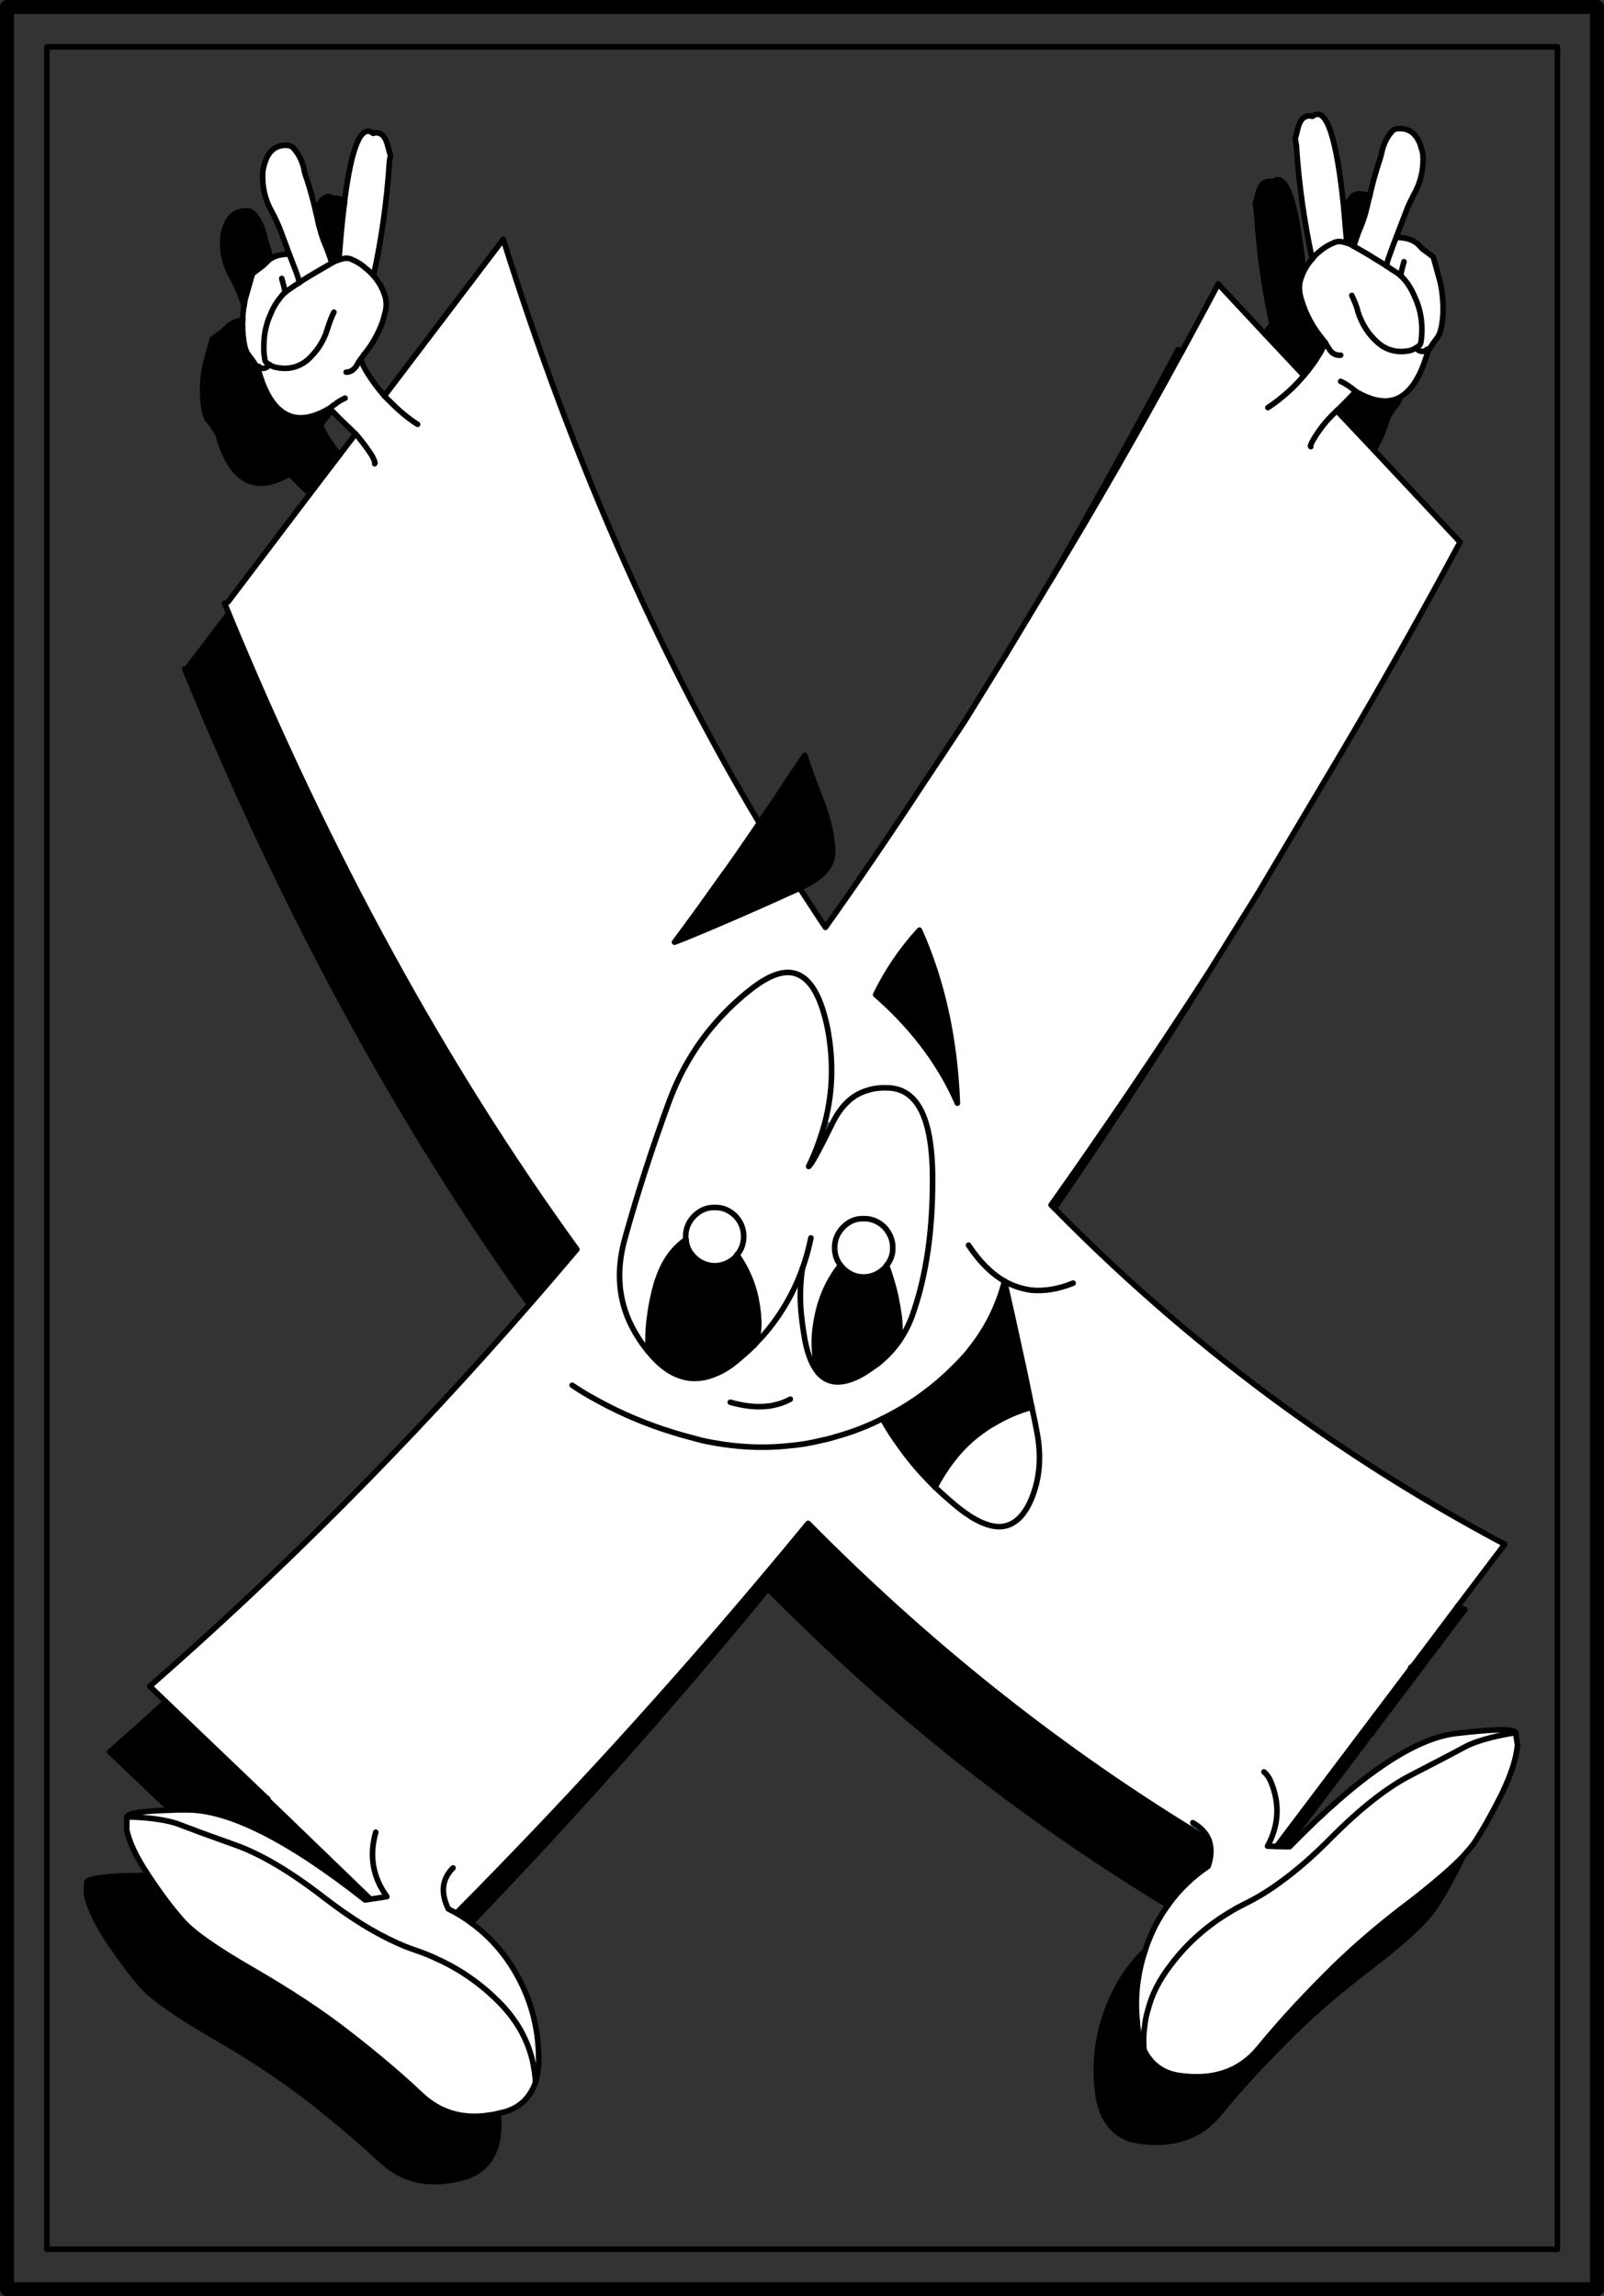 <?xml version="1.0" encoding="iso-8859-1"?>
<!-- Generator: Adobe Illustrator 13.0.1, SVG Export Plug-In . SVG Version: 6.00 Build 14948)  -->
<!DOCTYPE svg PUBLIC "-//W3C//DTD SVG 1.1//EN" "http://www.w3.org/Graphics/SVG/1.1/DTD/svg11.dtd">
<svg version="1.1" id="Capa_1" xmlns="http://www.w3.org/2000/svg" xmlns:xlink="http://www.w3.org/1999/xlink" x="0px" y="0px"
	 width="575px" height="823px" viewBox="0 0 575 823" style="enable-background:new 0 0 575 823;" xml:space="preserve">
<rect x="0" y="0" width="575" height="823" fill="#333333" stroke="none"/>
<g>
	<g>
		<polyline style="fill:none;stroke:#000000;stroke-width:2;stroke-linecap:round;stroke-linejoin:round;" points="16.8,16.8 
			16.8,806.2 558.3,806.2 558.3,16.8 16.8,16.8 		"/>
		<polyline style="fill:none;stroke:#000000;stroke-width:5;stroke-linecap:round;stroke-linejoin:round;" points="2.5,2.5 
			2.5,820.5 572.5,820.5 572.5,2.5 2.5,2.5 		"/>
	</g>
	<g>
		<path style="fill:#FFFFFF;" d="M499.2,46.9c-1.8,1.9-3.1,4.4-3.8,7.4c-0.3,1.3-0.6,2.6-1.1,3.9c-1.3,4-2.4,8-3.3,12.1
			c-0.4,1.4-0.7,2.7-1,4.1c-0.5,2.2-1.2,4.4-2,6.4c-0.8,1.8-1.5,3.7-2.1,5.6c-0.2,0.7-0.4,1.3-0.7,1.8c0.2,0.1,0.4,0.2,0.7,0.4
			c2.3,1.3,4.6,2.6,6.9,4.1c1.4,0.8,2.8,1.7,4.2,2.6c0.3-1.4,0.7-2.8,1.2-4c0.7-2.1,1.5-4.2,2.3-6.2c1.2-3.2,2.4-6.3,3.6-9.4
			c0.7-2,1.7-3.9,2.7-5.9c2.5-4.4,3.6-9.2,3.3-14.2c-0.1-0.9-0.3-1.7-0.6-2.5c-0.2-0.8-0.4-1.5-0.8-2.3c-1.5-3.3-4-4.9-7.5-4.7
			C500.3,46.2,499.7,46.4,499.2,46.9z"/>
		<path d="M490,74.4c0.3-1.4,0.6-2.7,1-4.1c-1.2-0.6-2.5-0.8-4.1-0.8c-0.9,0.1-1.5,0.4-2,0.8c-1.3,1.5-2.4,3.1-3.1,5.1
			c0.3,3.6,0.6,7.5,1,11.7c0.8,0.2,1.6,0.6,2.4,1.1c0.3-0.5,0.5-1.1,0.7-1.8c0.6-1.9,1.3-3.8,2.1-5.6
			C488.8,78.8,489.5,76.6,490,74.4z"/>
		<path style="fill:#FFFFFF;" d="M482.8,87.1c-0.4-4.2-0.7-8.1-1-11.7c-2.6-26.4-6.4-37.6-11.3-33.7c-0.8-0.2-1.5-0.2-2.2,0
			c-1.5,0.5-2.4,1.9-3,4.1c-0.5,2.3-0.9,3.5-1,3.8c0.1,0.8,0.3,1.6,0.4,2.4c0.9,13.8,2.8,27.4,5.7,40.8c0.8-1.1,1.8-2,2.9-2.9
			c1.5-1.2,3.1-2.2,4.9-2.9c0-0.1,0.1-0.1,0.2-0.1c0.7-0.3,1.4-0.4,2.2-0.3C481.3,86.7,482,86.8,482.8,87.1z"/>
		<path style="fill:#FFFFFF;" d="M482.8,87.1c-0.8-0.3-1.5-0.4-2.2-0.5c-0.8-0.1-1.5,0-2.2,0.3c-0.1,0-0.2,0-0.2,0.1
			c-1.8,0.7-3.4,1.7-4.9,2.9c-1.1,0.9-2.1,1.8-2.9,2.9c-1.3,1.4-2.3,3-3.1,4.6c-0.3,0.6-0.5,1.2-0.7,1.8c-0.9,2-1,4.2-0.5,6.7
			c0.3,1.1,0.6,2.2,1,3.3c0.1,0.4,0.2,0.7,0.4,1.1c1.5,4,3.7,7.7,6.4,11c0.3,0.4,0.7,0.9,1.1,1.4c0.4,0.7,0.8,1.4,1.3,2.1
			c1,1.8,2.5,2.7,4.3,2.5c-1.8,0.2-3.3-0.7-4.3-2.5c-0.5-0.7-0.9-1.4-1.3-2.1c-0.6,1.7-1.4,3.4-2.5,5c-0.5,0.9-1.1,1.8-1.8,2.7
			c-1,1.4-2.1,2.9-3.3,4.2c-2.7,3.3-5.7,6.1-9,8.7c-1.2,0.9-2.5,1.9-3.9,2.8c1.4-0.9,2.7-1.9,3.9-2.8c3.3-2.6,6.3-5.4,9-8.7
			l-13.9-14.8l-16.8-18c-4.3,8.2-8.7,16.2-13,24.2c-0.1,0.2-0.2,0.3-0.3,0.5c-15.2,28-30.9,55.3-46.9,81.7l-15.9,26.4l-14.7,23.8
			c-5.1,7.7-10.2,15.5-15.3,23.1c-11.4,17.4-22.9,34.3-34.7,50.9c-3.1-4.6-6.1-9.3-9.2-14c0,0,0,0-0.1,0c-1.2,0.5-2.4,1.1-3.6,1.6
			c-6.3,2.9-12.7,5.7-19.1,8.5c-6,2.6-12.1,5.2-18.2,7.7c-1.3,0.5-2.6,1-3.9,1.5c5.3-7.1,10.3-14,15.1-20.8
			c5.5-7.5,10.5-14.8,15.3-21.9c-36.8-61.6-67.4-131.4-91.8-209.2l-42.6,56.1c0.7,0.7,1.3,1.4,2,2c3,3.1,6.3,5.9,9.9,8.2
			c-3.6-2.3-6.9-5.1-9.9-8.2c-0.7-0.6-1.3-1.3-2-2c-2.2-2.5-4.2-5.2-6.1-8.2c-1-1.6-1.9-3.3-2.4-5c-0.5,0.7-1,1.4-1.3,2.1
			c-1,1.7-2.3,2.6-3.9,2.6c1.6,0,2.9-0.9,3.9-2.6c0.3-0.7,0.8-1.4,1.3-2.1c0.4-0.4,0.7-0.9,1-1.4c3-3.6,5.3-7.6,6.9-12.1
			c0.3-1,0.6-2.2,0.9-3.3c0.6-2.4,0.4-4.7-0.4-6.7c-0.9-2.4-2.1-4.5-3.8-6.4c-0.9-1-1.9-2-3-2.8c-1.4-1.3-3.1-2.3-4.8-3
			c-0.5-0.3-1.1-0.4-1.8-0.4c-0.2-0.1-0.4-0.1-0.6,0c-0.8,0.1-1.5,0.3-2.2,0.5c-0.8,0.3-1.6,0.7-2.5,1.1c-0.2,0.1-0.4,0.3-0.6,0.4
			c-3.3,1.9-6.6,3.8-9.8,5.8c-0.4,0.3-0.9,0.6-1.3,0.9c-1.3,0.8-2.6,1.7-3.9,2.6c-0.4,0.3-0.8,0.6-1.2,0.9c-0.6,0.5-1.1,1.1-1.6,1.7
			c-0.4,0.5-0.8,1.1-1.2,1.6c-1,1.5-1.8,2.9-2.4,4.5c-1.6,3.5-2.4,7.2-2.4,11.1c-0.1,1.6,0,3.2,0.3,4.8c0,0.8,0.4,1.4,1,1.8
			c0.3,0.1,0.5,0.3,0.7,0.4c0.7,0.5,1.5,0.8,2.4,1c4.5,0.9,8.3-0.1,11.5-2.9c2.8-2.6,4.9-5.6,6.3-9.2c0.2-0.6,0.4-1.2,0.6-1.8
			c0.7-2.2,1.4-4.1,2.3-5.9c-0.9,1.8-1.6,3.7-2.3,5.9c-0.2,0.6-0.4,1.2-0.6,1.8c-1.4,3.6-3.5,6.6-6.3,9.2c-3.2,2.8-7,3.8-11.5,2.9
			c-0.9-0.2-1.7-0.5-2.4-1c-0.1,0.2-0.2,0.4-0.4,0.5c-1.3,1.1-2.5,1.1-3.5,0.1c-0.1,0.2-0.2,0.5-0.2,0.8c1.9,7.2,4.6,12.2,8,15
			c4.6,3.8,10.5,3.5,17.7-0.8c0,0,0,0,0.1,0c0.5-0.5,1.1-1,1.8-1.4c1.1-0.9,2.3-1.6,3.6-2.2c-1.3,0.6-2.5,1.3-3.6,2.2
			c-0.7,0.4-1.3,0.9-1.8,1.4l0.5,0.7c2.2,2.3,4.4,4.5,6.8,6.7c0.6,0.6,1.2,1.2,1.8,1.8c0.7,0.7,1.3,1.4,1.9,2.2
			c1.5,1.9,3,3.9,4.2,5.9c0.8,1.6,1.1,2.5,0.8,2.6c0.3-0.1,0-1-0.8-2.6c-1.2-2-2.7-4-4.2-5.9l-2.2-1.7l-5.4,7.1L111.1,177
			l-29.4,38.8l-1.2,0.4c0.5,1.2,1,2.4,1.5,3.7c35.5,86,77,162,124.8,227.9c-5.7,6.7-11.3,13.3-17,19.8
			c-43.5,50-88.9,95.5-136.1,136.8l5.7,5.5l36.2,34.6l0.4,0.3l-0.2,0.2l37,35.7l5.9-0.9c-5.1-7-6.4-14.7-4-23.1
			c-2.4,8.4-1.1,16.1,4,23.1l-5.9,0.9l-1.9,0.3c-27.7-21.8-49.2-32.6-64.4-32.3c-1.9,0-3.6,0-5.2,0.1c-10.4,0.3-15.6,1.1-15.8,2.4
			c8.5,0.2,14.8,1.2,19,2.8c1,0.4,2.3,0.9,3.7,1.4c4.1,1.6,9.5,3.5,16.2,5.9c9.2,3.3,19.7,9.5,31.7,18.8c1.2,0.9,2.4,1.8,3.6,2.7
			c8.9,6.6,17.4,11.5,25.4,14.8c1.5,0.6,3,1.1,4.4,1.6c2.3,0.8,4.6,1.7,6.9,2.8c8.3,3.7,15.8,8.9,22.3,15.4
			c6.2,6.2,10.2,13.1,12.1,20.8c0.6,2.6,1,5.3,1.2,8.1c0.8-2.8,1.2-5.8,1.1-8.8c-0.1-11.2-3-21.6-8.7-31.2
			c-4.1-6.9-9.3-12.6-15.5-17.1c-1.7-1.3-3.5-2.4-5.3-3.5c-1-0.5-1.9-1-2.9-1.5c-2.8-5.8-2.3-10.7,1.7-14.7c-4,4-4.5,8.9-1.7,14.7
			c1,0.5,1.9,1,2.9,1.5c44-44.3,86-90.9,126.1-139.7c41.9,42.4,87.4,78.9,136.7,109.3l1.2-2c2.9,1.7,4.9,3.8,5.8,6.3
			c1,2.7,0.9,5.8-0.3,9.3c-5.6,3.8-10.4,8.4-14.2,13.7c-0.1,0.1-0.2,0.2-0.2,0.3c-2.5,3.4-4.6,7.1-6.3,11.1
			c-0.7,1.7-1.4,3.4-1.9,5.2c-2.8,8.3-3.7,16.8-2.8,25.6c0,0.4,0.1,0.9,0.1,1.4c0.4,3,1.1,5.9,2.3,8.6c-0.2-2.8-0.2-5.5,0.2-8.2
			c0.2-2,0.5-3.9,1.1-5.8c1.4-5.8,4.2-11.2,8.2-16.4c5.9-7.9,13.1-14.2,21.5-19.2c1.3-0.8,2.5-1.5,3.8-2.1c0.4-0.3,0.8-0.4,1.3-0.7
			c4.1-2,8.3-4.5,12.5-7.6c5.3-3.8,10.7-8.4,16.3-13.9c0.6-0.6,1.2-1.2,1.9-1.9c10.7-10.8,20.4-18.4,29-22.8
			c8.7-4.5,14.9-7.7,18.9-9.9c3.8-2.1,10-3.9,18.5-5.3c-0.4-1.4-7.5-1.3-21.2,0.3c-15.2,1.7-35.1,15.3-59.8,40.6h-1.4l-3.3-0.1
			l-3.2-0.1c4.1-7.6,4.5-15.4,1-23.5c-0.6-1.3-1.4-2.4-2.3-3.1c0.9,0.7,1.7,1.8,2.3,3.1c3.5,8.1,3.1,15.9-1,23.5l3.2,0.1l48.3-64
			c-0.1,0-0.2,0-0.2-0.1c0.1-0.1,0.3-0.2,0.5-0.3v0.1l16.4-21.8l16.8-22.2c-60.1-31.9-113.9-72.1-161.4-120.4
			c-0.4-0.4-0.8-0.8-1.2-1.2c19.2-27.1,37.9-54.7,56.2-82.9l17.8-28.6l30-50.5c14.6-24.7,28.8-49.9,42.6-75.6l-31-33.1l-13.2-14
			c-0.2,0.2-0.4,0.3-0.5,0.5c-3.2,3-5.8,6.3-7.9,9.9c-0.9,1.6-1.2,2.4-0.9,2.5c-0.3-0.1,0-0.9,0.9-2.5c2.1-3.6,4.7-6.9,7.9-9.9
			c0.1-0.2,0.3-0.3,0.5-0.5c0.3-0.2,0.5-0.4,0.7-0.6c2.1-2.1,4.1-4.1,6.1-6.3c-1.6-1.4-3.4-2.7-5.4-3.6c2,0.9,3.8,2.2,5.4,3.6
			c3.4,2,6.5,3.1,9.3,3.4c2.4,0.2,4.7-0.3,6.7-1.4c4.2-2.5,7.5-7.9,9.8-16.2c-0.1-0.3-0.2-0.6-0.2-0.9c-1.1,1-2.3,1-3.6,0
			c-0.1-0.2-0.3-0.4-0.4-0.5c-0.7,0.4-1.5,0.8-2.3,1c-1.1,0.2-2.1,0.3-3,0.3c-3.2,0-6.1-1.1-8.5-3.3c-3.3-2.9-5.6-6.6-7-10.9
			c-0.2-1-0.5-1.8-0.8-2.7c-0.5-1.1-0.9-2.2-1.4-3.2c0.5,1,0.9,2.1,1.4,3.2c0.3,0.9,0.6,1.7,0.8,2.7c1.4,4.3,3.7,8,7,10.9
			c2.4,2.2,5.3,3.3,8.5,3.3c0.9,0,1.9-0.1,3-0.3c0.8-0.2,1.6-0.6,2.3-1l1.8-2.2c0.8-5.7,0.1-11-2.2-16c-0.6-1.5-1.4-3-2.3-4.4
			c-0.8-1.2-1.8-2.4-2.8-3.3c-0.4-0.4-0.8-0.7-1.3-1c-1.3-0.8-2.6-1.7-3.8-2.5c-1.4-0.9-2.8-1.8-4.2-2.6c-2.3-1.5-4.6-2.8-6.9-4.1
			c-0.3-0.2-0.5-0.3-0.7-0.4C484.4,87.7,483.6,87.3,482.8,87.1z M314.9,357.4c-0.4-0.3-0.7-0.6-1-0.9c4.1-8.4,9.3-16.1,15.7-23.1
			c8.1,18.1,12.7,38.7,13.6,62c-5.8-13.4-14.9-25.8-27.2-37C315.6,358,315.2,357.7,314.9,357.4z M277.4,349.6
			c3.3-1.3,6.2-1.4,8.7-0.3c4.9,2.1,8.4,8.6,10.6,19.5c2.1,11.3,1.9,22.3-0.9,33.2l2.6,0.6c3-6.1,7-10.1,12.3-11.7
			c2.6-0.9,5.6-1.2,8.9-0.9c2.5,0.3,4.7,1.2,6.5,2.7c5.3,4.3,8,13.7,8.2,28.2c0.2,19.6-2.2,36.5-7.3,50.7c-1.2,3.3-2.8,6.4-4.7,9.1
			c-2.1,3.1-4.7,5.7-7.6,8.1c-0.9,0.6-1.7,1.2-2.6,1.8c-1.5,1.1-3,2-4.4,2.7c-6.3,3.1-11.1,2.6-14.4-1.3c-2.1-2.5-3.7-6.3-4.7-11.4
			c-0.2-0.8-0.2-1.5-0.4-2.3c-0.8-4.9-1.3-9.5-1.3-13.9c0-3.4,0.3-6.6,0.7-9.6c-3.2,8.9-8,17.1-14.4,24.3c-0.1,0.1-0.3,0.2-0.3,0.3
			c-0.9,0.9-1.7,1.8-2.5,2.7c-1.7,1.7-3.5,3.3-5.4,4.9c-2.6,2.3-5.2,4-7.7,5.1c-8.4,3.9-16.1,2-23.2-5.7c-0.6-0.7-1.2-1.4-1.8-2.1
			c-2.8-3.4-5-7-6.7-10.7c-4.1-9.1-4.6-19.1-1.5-30c4.5-16.2,9.8-32.5,15.8-48.9c0.5-1.3,1-2.5,1.5-3.8c6.2-14.7,15.7-27,28.4-36.8
			C272.6,352,275.1,350.5,277.4,349.6z M213.7,501.7c1.4,0.8,2.8,1.5,4.3,2.3c8.4,4.3,17.4,7.8,27,10.5c2.2,0.6,4.4,1.2,6.7,1.8
			c10.5,2.3,20.9,3,31.1,1.9c3.7-0.3,7.4-0.9,11.1-1.8c1.9-0.4,3.7-0.8,5.5-1.4c5.9-1.6,11.6-3.8,16.9-6.5
			c9.6-4.7,18.3-10.9,26.1-18.8c0.6-0.6,1.2-1.2,1.7-1.7c0.8-0.9,1.5-1.7,2.3-2.5c0.5-0.6,1-1.2,1.4-1.8c5.9-7.3,10-15.5,12.3-24.5
			c-4.7-2.7-9-7-12.9-12.9c3.9,5.9,8.2,10.2,12.9,12.9c2.9,1.7,6.1,2.7,9.4,3.2c4.7,0.5,9.8-0.3,15.2-2.5c-5.4,2.2-10.5,3-15.2,2.5
			c-3.3-0.5-6.5-1.5-9.4-3.2c2,8.8,3.9,17.4,5.7,25.7c1.5,6.7,2.8,13.1,4.1,19.5c0.7,3.1,1.3,6.2,1.9,9.3c1.7,9.2,0.8,17.6-2.8,25.2
			c-2.7,5.4-6.2,8.2-10.7,8.3c-4.1,0-8.9-2.2-14.5-6.6c-1.9-1.5-3.7-3.1-5.5-4.7c-1-0.9-2.1-1.9-3.1-2.9c-4.7-4.6-8.9-9.4-12.6-14.7
			c-2.3-3.1-4.4-6.4-6.3-9.8c-5.3,2.7-11,4.9-16.9,6.5c-1.8,0.6-3.6,1-5.5,1.4c-3.7,0.9-7.4,1.5-11.1,1.8
			c-10.2,1.1-20.6,0.4-31.1-1.9c-2.3-0.6-4.5-1.2-6.7-1.8c-9.6-2.7-18.6-6.2-27-10.5C216.5,503.2,215.1,502.5,213.7,501.7
			c-3-1.6-5.8-3.3-8.6-5.2C207.9,498.4,210.7,500.1,213.7,501.7z M277.6,503.6c2-0.4,3.9-1.1,5.7-2.1
			C281.5,502.5,279.6,503.2,277.6,503.6c-1,0.3-2.2,0.4-3.3,0.5c-3.8,0.3-7.9-0.2-12.5-1.5c4.6,1.3,8.7,1.8,12.5,1.5
			C275.4,504,276.6,503.9,277.6,503.6z"/>
		<path d="M313.9,356.5c0.3,0.3,0.6,0.6,1,0.9c0.3,0.3,0.7,0.6,1.1,1c12.3,11.2,21.4,23.6,27.2,37c-0.9-23.3-5.5-43.9-13.6-62
			C323.2,340.4,318,348.1,313.9,356.5z"/>
		<path style="fill:#FFFFFF;" d="M286.1,349.3c-2.5-1.1-5.4-1-8.7,0.3c-2.3,0.9-4.8,2.4-7.6,4.5c-12.7,9.8-22.2,22.1-28.4,36.8
			c-0.5,1.3-1,2.5-1.5,3.8c-6,16.4-11.3,32.7-15.8,48.9c-3.1,10.9-2.6,20.9,1.5,30c1.7,3.7,3.9,7.3,6.7,10.7
			c-0.1-4.1,0-8.3,0.6-12.4c0.5-4.2,1.4-8.3,2.6-12.5c0.2-0.4,0.3-0.9,0.5-1.3c2.1-6.1,5.4-10.7,9.9-13.8c-0.1-0.4-0.1-0.7-0.1-1.1
			c0-2.8,1-5.3,3.1-7.4c2-2,4.5-3.1,7.3-3c2.9-0.1,5.3,1,7.4,3c2,2.1,3,4.6,3,7.4c0,2.5-0.8,4.7-2.4,6.6c3.2,4.6,5.6,9.8,6.8,15.6
			c1.5,7.7,1.3,13.3-0.6,16.7c0.8-0.9,1.6-1.8,2.5-2.7c0-0.1,0.2-0.2,0.3-0.3c6.4-7.2,11.2-15.4,14.4-24.3c1.3-3.6,2.3-7.2,3.1-11.1
			c-0.8,3.9-1.8,7.5-3.1,11.1c-0.4,3-0.7,6.2-0.7,9.6c0,4.4,0.5,9,1.3,13.9c0.2,0.8,0.2,1.5,0.4,2.3c1,5.1,2.6,8.9,4.7,11.4
			c-1-3.7-1.4-7.5-1.4-11.4c0.1-4.1,0.8-8.4,2-12.7c0.8-2.7,1.8-5.2,3-7.6c1.3-2.4,2.7-4.7,4.4-6.8c-1.4-1.8-2.1-3.9-2.1-6.3
			c0-2.8,1-5.3,3.1-7.4c2-2,4.4-3.1,7.3-3c2.8-0.1,5.3,1,7.4,3c1.7,1.8,2.7,3.9,3,6.3c0,0.4,0,0.7,0,1.1c0,0.4,0,0.8,0,1.2
			c-0.2,1.9-0.9,3.6-2.2,5.2c0.7,1.8,1.3,3.6,1.8,5.4c1.3,4.1,2.1,8.3,2.7,12.6c0.4,3.1,0.4,6.2,0,9.1c1.9-2.7,3.5-5.8,4.7-9.1
			c5.1-14.2,7.5-31.1,7.3-50.7c-0.2-14.5-2.9-23.9-8.2-28.2c-1.8-1.5-4-2.4-6.5-2.7c-3.3-0.3-6.3,0-8.9,0.9
			c-5.3,1.6-9.3,5.6-12.3,11.7c-4.1,8.4-6.8,13.5-8.1,15.1c-0.2,0.2-0.3,0.3-0.4,0.4l0,0c0,0,0,0,0-0.1s0.2-0.2,0.2-0.4
			c2.5-5.1,4.3-10.4,5.7-15.6c2.8-10.9,3-21.9,0.9-33.2C294.5,357.9,291,351.4,286.1,349.3z"/>
		<path style="fill:#48789A;" d="M298.4,402.6l-2.6-0.6c-1.4,5.2-3.2,10.5-5.7,15.6c0,0.2-0.2,0.3-0.2,0.4s0,0.1,0,0.1l0,0
			c0.1-0.1,0.2-0.2,0.4-0.4C291.6,416.1,294.3,411,298.4,402.6z"/>
		<path d="M263.6,450.6c-2.1,2-4.5,3-7.4,3.1c-2.8-0.1-5.3-1.1-7.3-3.1c-1.8-1.8-2.8-3.9-3-6.3c-4.5,3.1-7.8,7.7-9.9,13.8
			c-0.2,0.4-0.3,0.9-0.5,1.3c-1.2,4.2-2.1,8.3-2.6,12.5c-0.6,4.1-0.7,8.3-0.6,12.4c0.6,0.7,1.2,1.4,1.8,2.1
			c7.1,7.7,14.8,9.6,23.2,5.7c2.5-1.1,5.1-2.8,7.7-5.1c1.9-1.6,3.7-3.2,5.4-4.9c1.9-3.4,2.1-9,0.6-16.7c-1.2-5.8-3.6-11-6.8-15.6
			C263.9,450.1,263.8,450.3,263.6,450.6z"/>
		<path style="fill:#FFFFFF;" d="M256.2,453.7c2.9-0.1,5.3-1.1,7.4-3.1c0.2-0.3,0.3-0.5,0.6-0.8c1.6-1.9,2.4-4.1,2.4-6.6
			c0-2.8-1-5.3-3-7.4c-2.1-2-4.5-3.1-7.4-3c-2.8-0.1-5.3,1-7.3,3c-2.1,2.1-3.1,4.6-3.1,7.4c0,0.4,0,0.7,0.1,1.1
			c0.2,2.4,1.2,4.5,3,6.3C250.9,452.6,253.4,453.6,256.2,453.7z"/>
		<path d="M302.3,454.6c-0.4-0.4-0.7-0.7-1-1.1c-1.7,2.1-3.1,4.4-4.4,6.8c-1.2,2.4-2.2,4.9-3,7.6c-1.2,4.3-1.9,8.6-2,12.7
			c0,3.9,0.4,7.7,1.4,11.4c3.3,3.9,8.1,4.4,14.4,1.3c1.4-0.7,2.9-1.6,4.4-2.7c0.9-0.6,1.7-1.2,2.6-1.8c2.9-2.4,5.5-5,7.6-8.1
			c0.4-2.9,0.4-6,0-9.1c-0.6-4.3-1.4-8.5-2.7-12.6c-0.5-1.8-1.1-3.6-1.8-5.4c-0.2,0.3-0.5,0.7-0.8,1c-2.1,2-4.6,3.1-7.4,3.1
			C306.7,457.7,304.3,456.6,302.3,454.6z"/>
		<path style="fill:#FFFFFF;" d="M301.3,453.5c0.3,0.4,0.6,0.7,1,1.1c2,2,4.4,3.1,7.3,3.1c2.8,0,5.3-1.1,7.4-3.1
			c0.3-0.3,0.6-0.7,0.8-1c1.3-1.6,2-3.3,2.2-5.2c0-0.4,0-0.8,0-1.2c0-0.4,0-0.7,0-1.1c-0.3-2.4-1.3-4.5-3-6.3c-2.1-2-4.6-3.1-7.4-3
			c-2.9-0.1-5.3,1-7.3,3c-2.1,2.1-3.1,4.6-3.1,7.4C299.2,449.6,299.9,451.7,301.3,453.5z"/>
		<path d="M369.9,504.4c-1.3-6.4-2.6-12.8-4.1-19.5c-1.8-8.3-3.7-16.9-5.7-25.7c-2.3,9-6.4,17.2-12.3,24.5c-0.4,0.6-0.9,1.2-1.4,1.8
			c-0.8,0.8-1.5,1.6-2.3,2.5c-0.5,0.5-1.1,1.1-1.7,1.7c-7.8,7.9-16.5,14.1-26.1,18.8c1.9,3.4,4,6.7,6.3,9.8
			c3.7,5.3,7.9,10.1,12.6,14.7c1.8-3.4,3.8-6.6,6.2-9.7c3.1-4.1,6.8-7.7,11-10.6c1.4-1.1,3-2,4.6-2.9
			C361.1,507.4,365.4,505.6,369.9,504.4z"/>
		<path style="fill:#FFFFFF;" d="M371.8,513.7c-0.6-3.1-1.2-6.2-1.9-9.3c-4.5,1.2-8.8,3-12.9,5.4c-1.6,0.9-3.2,1.8-4.6,2.9
			c-4.2,2.9-7.9,6.5-11,10.6c-2.4,3.1-4.4,6.3-6.2,9.7c1,1,2.1,2,3.1,2.9c1.8,1.6,3.6,3.2,5.5,4.7c5.6,4.4,10.4,6.6,14.5,6.6
			c4.5-0.1,8-2.9,10.7-8.3C372.6,531.3,373.5,522.9,371.8,513.7z"/>
		<path style="fill:#FFFFFF;" d="M517.3,112.4c0.1-3.9-0.2-7.6-1-11.2l-2.5-9.1l-3.9-2.9c-0.4-0.4-0.9-0.9-1.3-1.4
			c-1.8-1.8-4.5-2.7-8.1-2.7c-0.8,2-1.6,4.1-2.3,6.2c-0.5,1.2-0.9,2.6-1.2,4c1.2,0.8,2.5,1.7,3.8,2.5c0.5,0.3,0.9,0.6,1.3,1
			c0.3-1.7,0.7-3.3,1.2-5c-0.5,1.7-0.9,3.3-1.2,5c1,0.9,2,2.1,2.8,3.3c0.9,1.4,1.7,2.9,2.3,4.4c2.3,5,3,10.3,2.2,16
			c-0.1,0.8-0.5,1.4-1.1,1.7c-0.2,0.2-0.4,0.3-0.7,0.5c0.1,0.1,0.3,0.3,0.4,0.5c1.3,1,2.5,1,3.6,0l0.5,0.4c1-1.7,2-3.1,3-4.4
			C516.3,119.8,517,116.9,517.3,112.4z"/>
		<path style="fill:#48789A;" d="M508.3,124.2c0.6-0.3,1-0.9,1.1-1.7l-1.8,2.2C507.9,124.5,508.1,124.4,508.3,124.2z"/>
		<path style="fill:#48789A;" d="M512.1,125.6l-0.5-0.4c0,0.3,0.1,0.6,0.2,0.9C511.9,125.9,512,125.7,512.1,125.6z"/>
		<path d="M502,142.3c-2,1.1-4.3,1.6-6.7,1.4c-0.1,0.7-0.1,1.5-0.2,2.2c-0.1,0.8-0.5,1.4-1.1,1.8c-0.3,0.1-0.5,0.3-0.7,0.4
			c0.1,0.2,0.3,0.4,0.4,0.5c1.3,1.1,2.5,1.1,3.6,0.1c0,0.2,0.1,0.5,0.2,0.8c1.1-1.8,2.2-3.5,3.4-4.8
			C501.3,144.1,501.7,143.3,502,142.3z"/>
		<path d="M495.1,145.9c0.1-0.7,0.1-1.5,0.2-2.2c-2.8-0.3-5.9-1.4-9.3-3.4c-2,2.2-4,4.2-6.1,6.3c3.1,2.5,6.8,3.4,11,2.5
			c0.9-0.2,1.7-0.5,2.4-1c0.2-0.1,0.4-0.3,0.7-0.4C494.6,147.3,495,146.7,495.1,145.9z"/>
		<path d="M497.5,149.5c-0.1-0.3-0.2-0.6-0.2-0.8c-1.1,1-2.3,1-3.6-0.1c-0.1-0.1-0.3-0.3-0.4-0.5c-0.7,0.5-1.5,0.8-2.4,1
			c-4.2,0.9-7.9,0-11-2.5c-0.2,0.2-0.4,0.4-0.7,0.6l13.2,14C494.4,158.4,496.1,154.5,497.5,149.5z"/>
		<path d="M454,65.2c-1.5,0.4-2.4,1.8-3,4.1c-0.5,2.2-0.9,3.5-1,3.7c0.1,0.8,0.3,1.6,0.4,2.4c0.8,13.9,2.7,27.5,5.6,40.8
			c0.9-1,1.9-2,3-2.8c1.4-1.3,3-2.3,4.8-3c0.7-0.3,1.5-0.5,2.4-0.4c0.4,0.1,0.8,0.1,1.3,0.3c-0.2-0.4-0.3-0.7-0.4-1.1
			c-0.4-1.1-0.7-2.2-1-3.3c-0.5-2.5-0.4-4.7,0.5-6.7c0.2-0.6,0.4-1.2,0.7-1.8c-2.5-25.3-6.3-36.1-11.1-32.2
			C455.4,64.9,454.7,64.9,454,65.2z"/>
		<path d="M467.5,110.3c-0.5-0.2-0.9-0.2-1.3-0.3c-0.9-0.1-1.7,0.1-2.4,0.4c-1.8,0.7-3.4,1.7-4.8,3c-1.1,0.8-2.1,1.8-3,2.8
			c-0.9,1.1-1.8,2.3-2.5,3.6l13.9,14.8c1.2-1.3,2.3-2.8,3.3-4.2c-0.1-0.4-0.3-0.7-0.5-1.1c0.2,0.4,0.4,0.7,0.5,1.1
			c0.7-0.9,1.3-1.8,1.8-2.7c1.1-1.6,1.9-3.3,2.5-5c-0.4-0.5-0.8-1-1.1-1.4C471.2,118,469,114.3,467.5,110.3z"/>
		<path d="M423.4,126.5l-0.1-0.2l-1-1c-15,28.3-30.3,56-45.8,82.9C392.5,181.8,408.2,154.5,423.4,126.5z"/>
		<path style="fill:#FFFFFF;" d="M103,52.1c-3.5-0.2-6,1.4-7.5,4.7c-0.3,0.8-0.6,1.6-0.8,2.3c-0.2,0.8-0.4,1.6-0.5,2.5
			c-0.3,5,0.7,9.8,3.2,14.2c1.1,2,2,4,2.8,5.9c1.2,3.2,2.4,6.3,3.5,9.4c0.8,2.1,1.6,4.1,2.4,6.2c0.5,1.3,0.9,2.6,1.2,4
			c0.4-0.3,0.9-0.6,1.3-0.9c3.2-2,6.5-3.9,9.8-5.8c0.2-0.1,0.4-0.3,0.6-0.4c-0.2-0.5-0.5-1.1-0.6-1.7c-0.7-2-1.4-3.9-2.2-5.7
			c-0.8-2-1.4-4.2-2-6.4c-0.3-1.5-0.6-3-1-4.5c-0.9-4-2-7.9-3.2-11.7c-0.5-1.3-0.9-2.6-1.1-3.9c-0.7-2.9-2-5.4-3.9-7.4
			C104.6,52.5,103.9,52.2,103,52.1z"/>
		<path d="M81.2,80.3c-0.3,0.8-0.6,1.5-0.8,2.2c-0.2,0.8-0.4,1.7-0.5,2.6c-0.4,5,0.7,9.7,3.2,14.2c1,1.9,2,3.9,2.8,5.9
			c0.5,1.4,1.1,2.8,1.6,4.3c0.1-0.8,0.3-1.5,0.4-2.3l2.6-9.1l3.8-2.9c0.4-0.4,0.9-0.8,1.4-1.3c0.4-0.5,0.9-0.9,1.4-1.2
			c-0.4-1.7-0.9-3.4-1.5-5.1c-0.4-1.2-0.8-2.5-1-3.9c-0.8-2.9-2.1-5.4-3.9-7.3c-0.5-0.5-1.1-0.8-2-0.8
			C85.2,75.4,82.7,76.9,81.2,80.3z"/>
		<path style="fill:#FFFFFF;" d="M136,47.8c-0.7-0.3-1.5-0.3-2.2,0c-4.3-3.4-7.7,4.5-10.2,23.6c0,0.4-0.1,0.8-0.1,1.2
			c-0.8,5.9-1.4,12.7-2,20.5c0.7-0.2,1.4-0.4,2.2-0.5c0.2-0.1,0.4-0.1,0.6,0c0.7,0,1.3,0.1,1.8,0.4c1.7,0.7,3.4,1.7,4.8,3
			c1.1,0.8,2.1,1.8,3,2.8c2.9-13.3,4.8-26.9,5.7-40.8c0.1-0.8,0.2-1.6,0.4-2.4c-0.2-0.3-0.5-1.5-1.1-3.7
			C138.3,49.6,137.3,48.2,136,47.8z"/>
		<path d="M114.2,80.4c0.6,2.2,1.2,4.4,2,6.4c0.8,1.8,1.5,3.7,2.2,5.7c0.1,0.6,0.4,1.2,0.6,1.7c0.9-0.4,1.7-0.8,2.5-1.1
			c0.6-7.8,1.2-14.6,2-20.5c-0.2-0.2-0.4-0.4-0.6-0.6c-0.3-0.3-0.8-0.6-1.3-0.8c-0.7-0.2-1.4-0.2-2.1,0c-2.4-1.8-4.5-0.3-6.3,4.7
			C113.6,77.4,113.9,78.9,114.2,80.4z"/>
		<path style="fill:#FFFFFF;" d="M106.1,97.3c-0.8-2.1-1.6-4.1-2.4-6.2c-2.7,0-4.9,0.5-6.6,1.6c-0.5,0.3-1,0.7-1.4,1.2
			c-0.5,0.5-1,0.9-1.4,1.3l-3.8,2.9l-2.6,9.1c-0.1,0.8-0.3,1.5-0.4,2.3c-0.3,1.7-0.5,3.4-0.5,5.2c-0.1,1.3,0,2.5,0,3.8
			c0.3,4.4,0.9,7.4,2.1,8.7c0,0,0,0,0,0.1c1,1.2,2,2.6,3,4.3l0.6-0.3c1,1,2.2,1,3.5-0.1c0.2-0.1,0.3-0.3,0.4-0.5
			c-0.2-0.1-0.4-0.3-0.7-0.4c-0.6-0.4-1-1-1-1.8c-0.3-1.6-0.4-3.2-0.3-4.8c0-3.9,0.8-7.6,2.4-11.1c0.6-1.6,1.4-3,2.4-4.5
			c0.4-0.5,0.8-1.1,1.2-1.6c0.5-0.6,1-1.2,1.6-1.7c-0.3-1.7-0.7-3.3-1.2-5c0.5,1.7,0.9,3.3,1.2,5c0.4-0.3,0.8-0.6,1.2-0.9
			c1.3-0.9,2.6-1.8,3.9-2.6C107,99.9,106.6,98.6,106.1,97.3z"/>
		<path d="M87,118.5c0-1.3-0.1-2.5,0-3.8c-2.4,0.4-4.3,1.2-5.6,2.6c-0.5,0.5-1,1-1.4,1.4l-3.9,2.8l-2.5,9.2
			c-0.8,3.6-1.1,7.3-0.9,11.2c0.2,4.5,0.8,7.4,2,8.8c1.1,1.3,2.3,3,3.4,4.9c0.1-0.3,0.2-0.6,0.2-0.9c1.1,1,2.3,1,3.6-0.1
			c0.1-0.1,0.3-0.3,0.4-0.4c-0.3-0.2-0.5-0.3-0.7-0.5c-0.6-0.3-1-0.9-1-1.7c-0.9-5.7-0.2-11,2.1-16c0.6-1.5,1.4-3,2.4-4.4
			c0.8-1.3,1.7-2.4,2.8-3.4c-0.3-1.6-0.7-3.3-1.2-4.9c0.5,1.6,0.9,3.3,1.2,4.9c0.3-0.3,0.7-0.6,1.2-0.9c0-0.1,0-0.1,0-0.1
			C87.9,125.9,87.3,122.9,87,118.5z"/>
		<path d="M87.9,128.2c-1.1,1-2,2.1-2.8,3.4c-1,1.4-1.8,2.9-2.4,4.4c-2.3,5-3,10.3-2.1,16c0,0.8,0.4,1.4,1,1.7
			c0.2,0.2,0.4,0.3,0.7,0.5c0.7,0.4,1.5,0.8,2.4,1c4.4,0.9,8.2-0.1,11.5-3c1.7-1.5,3.1-3.2,4.3-5.1c-3.4-2.8-6.1-7.8-8-15
			c-0.2-0.2-0.3-0.4-0.4-0.5c-1-1.7-2-3.1-3-4.3C88.6,127.6,88.2,127.9,87.9,128.2z"/>
		<path style="fill:#48789A;" d="M92.7,131.3l-0.6,0.3c0.1,0.1,0.2,0.3,0.4,0.5C92.5,131.8,92.6,131.5,92.7,131.3z"/>
		<path d="M100.5,147.1c-1.2,1.9-2.6,3.6-4.3,5.1c-3.3,2.9-7.1,3.9-11.5,3c-0.9-0.2-1.7-0.6-2.4-1c-0.1,0.1-0.3,0.3-0.4,0.4
			c-1.3,1.1-2.5,1.1-3.6,0.1c0,0.3-0.1,0.6-0.2,0.9c4.7,16.9,13.3,21.6,25.8,14.2c1.6-1.5,3.4-2.7,5.5-3.6c-2.1,0.9-3.9,2.1-5.5,3.6
			c2.3,2.5,4.7,4.9,7.2,7.2l10.6-13.9c-1.6-1.9-3-3.9-4.3-5.9c-1.1-1.7-1.9-3.3-2.4-5c-0.5,0.6-0.9,1.3-1.4,2
			c-1,1.9-2.5,2.7-4.2,2.6c1.7,0.1,3.2-0.7,4.2-2.6c0.5-0.7,0.9-1.4,1.4-2c0.3-0.5,0.7-1,1.1-1.4c0.9-1.3,1.9-2.5,2.7-3.8
			c-0.2-0.3-0.4-0.5-0.6-0.7C111,150.6,105.1,150.9,100.5,147.1z"/>
		<path style="fill:#48789A;" d="M118.8,147l-0.5-0.7c-0.1,0-0.1,0-0.1,0C118.4,146.5,118.6,146.7,118.8,147z"/>
		<path style="fill:#48789A;" d="M127.4,155.5l-0.3,0.5l2.2,1.7C128.7,156.9,128.1,156.2,127.4,155.5z"/>
		<path d="M67.3,239.2l-1.1,0.5c35.1,85.9,76.3,161.9,123.6,227.9c5.7-6.5,11.3-13.1,17-19.8C159,381.9,117.5,305.9,82,219.9
			L67.3,239.2z"/>
		<path d="M288.5,270.7c-2.4,3.5-5.2,7.7-8.3,12.4c-2.5,3.9-5.3,7.9-8,11.9c0.2,0.4,0.4,0.7,0.7,1.1c1.5,2.6,3.1,5.3,4.7,7.9
			c3,4.9,6,9.6,9,14.4c0.3-0.2,0.5-0.3,0.7-0.4c7.9-3.6,11.6-8.1,11.2-13.5c-0.4-6-1.9-12-4.2-17.8
			C291.8,280.4,289.9,275.1,288.5,270.7z"/>
		<path d="M277.6,304c-1.6-2.6-3.2-5.3-4.7-7.9c-0.3-0.4-0.5-0.7-0.7-1.1c-4.8,7.1-9.8,14.4-15.3,21.9c-4.8,6.8-9.8,13.7-15.1,20.8
			c1.3-0.5,2.6-1,3.9-1.5c6.1-2.5,12.2-5.1,18.2-7.7c6.4-2.8,12.8-5.6,19.1-8.5c1.2-0.5,2.4-1.1,3.6-1.6
			C283.6,313.6,280.6,308.9,277.6,304z"/>
		<path style="fill:#48789A;" d="M95.9,644.8H96l-0.4-0.3L95.9,644.8z"/>
		<path style="fill:#48789A;" d="M96,644.8h-0.1l-0.1,0.2L96,644.8z"/>
		<path d="M95.7,644.9L95.7,644.9L95.7,644.9l-1.6-1.6L95.7,644.9z"/>
		<path style="fill:#48789A;" d="M95.7,644.9L95.7,644.9v0.1C95.7,644.9,95.7,644.9,95.7,644.9z"/>
		<path d="M95.7,645v-0.1l-1.6-1.6l1.5,1.2l-36.2-34.6c-6.6,6.1-13.3,12.1-20.1,18l22,20.9c1.6-0.1,3.3-0.1,5.2-0.1
			c15.2-0.3,36.7,10.5,64.4,32.3l1.9-0.3l-37-35.7l-0.1-0.1l0,0C95.7,644.9,95.7,644.9,95.7,645z"/>
		<path d="M95.7,644.9l0.1,0.1l0.1-0.2C95.9,644.8,95.8,644.8,95.7,644.9z"/>
		<path d="M95.7,644.9c0.1-0.1,0.2-0.1,0.2-0.1l-0.3-0.3l-1.5-1.2L95.7,644.9z"/>
		<path style="fill:#FFFFFF;" d="M116.1,680.1c-12-9.3-22.5-15.5-31.7-18.8c-6.7-2.4-12.1-4.3-16.2-5.9c-1.4-0.5-2.7-1-3.7-1.4
			c-4.2-1.6-10.5-2.6-19-2.8l-0.1,4.5c0.9,4.5,3.4,9.8,7.5,16c0.1,0.1,0.2,0.3,0.3,0.5l0,0c2.1,3.1,4.1,6,6.1,8.7c2,2.7,4,5.1,6,7.4
			c3.8,4.4,12.3,10.3,25.3,17.8c13.1,7.6,24.6,15.1,34.3,22.7c9.8,7.6,18.6,15,26.3,22.3c6.6,6.1,14.7,8.5,24.2,7
			c1-0.1,2.1-0.4,3.3-0.6c0.6-0.2,1.3-0.4,2-0.5c5.6-1.5,9.3-5.1,11.3-10.7c-0.2-2.8-0.6-5.5-1.2-8.1c-1.9-7.7-5.9-14.6-12.1-20.8
			c-6.5-6.5-14-11.7-22.3-15.4c-2.3-1.1-4.6-2-6.9-2.8c-1.4-0.5-2.9-1-4.4-1.6c-8-3.3-16.5-8.2-25.4-14.8
			C118.5,681.9,117.3,681,116.1,680.1z"/>
		<path d="M31.1,674.7l-0.1,4.4c1.1,4.6,3.6,10.2,7.9,16.6c4.2,6.3,8.2,11.6,12,16c3.9,4.4,12.3,10.3,25.4,17.9
			c13.1,7.5,24.5,15.1,34.3,22.6c9.7,7.6,18.5,15.1,26.3,22.3c7.8,7.3,17.6,9.2,29.5,5.9c5.5-1.6,9.3-5.1,11.2-10.6
			c-0.2-4.1-1-8-2.2-11.7c-9.5,1.5-17.6-0.9-24.2-7c-7.7-7.3-16.5-14.7-26.3-22.3c-9.7-7.6-21.2-15.1-34.3-22.7
			c-13-7.5-21.5-13.4-25.3-17.8c-2-2.3-4-4.7-6-7.4c-3.8-1.4-6.9-2.6-9.1-3.5C46,675.8,39.7,674.9,31.1,674.7z"/>
		<path d="M59.3,680.9c-2-2.7-4-5.6-6.1-8.7l0,0c-0.4-0.1-0.7-0.1-1.1,0c-13.7,0.1-20.7,1-21,2.5c8.6,0.2,14.9,1.1,19.1,2.7
			C52.4,678.3,55.5,679.5,59.3,680.9z"/>
		<path d="M163.6,685.7c1.8,1.1,3.6,2.2,5.3,3.5c36.9-38.4,72.4-78.3,106.4-119.8c43.8,44.4,91.6,82.2,143.4,113.5
			c0-0.1,0.1-0.2,0.2-0.3c-1.1-2.3-2.9-4.3-5.6-5.8c2.7,1.5,4.5,3.5,5.6,5.8c3.8-5.3,8.6-9.9,14.2-13.7c1.2-3.5,1.3-6.6,0.3-9.3
			c-2.3-1.4-4.7-2.8-7-4.3c-49.3-30.4-94.8-66.9-136.7-109.3C249.6,594.8,207.6,641.4,163.6,685.7z"/>
		<path d="M178.7,757.5c-1.2,0.2-2.3,0.5-3.3,0.6c1.2,3.7,2,7.6,2.2,11.7c0.9-2.9,1.2-5.8,1.2-8.9
			C178.8,759.8,178.7,758.6,178.7,757.5z"/>
		<path d="M525.1,576.9c-0.8-0.4-1.6-0.8-2.5-1.2l-16.4,21.8c0,0.2,0,0.3-0.1,0.5c0-0.1-0.1-0.1-0.2-0.1c0-0.1,0-0.1,0-0.1l-48.3,64
			l3.3,0.1l30.7-40.6c-0.1-0.1-0.2-0.1-0.3-0.1c0.2-0.2,0.4-0.3,0.6-0.4c0,0.1,0,0.1,0,0.2L525.1,576.9z"/>
		<path d="M376.8,431.9c0.4,0.4,0.8,0.8,1.2,1.2c18.9-27.4,37.2-55.5,55-84.1C414.7,377.2,396,404.8,376.8,431.9z"/>
		<path style="fill:#48789A;" d="M427.6,653.3l-1.2,2c2.3,1.5,4.7,2.9,7,4.3C432.5,657.1,430.5,655,427.6,653.3z"/>
		<path style="fill:#FFFFFF;" d="M446.2,682.4c-0.5,0.3-0.9,0.4-1.3,0.7c-1.3,0.6-2.5,1.3-3.8,2.1c-8.4,5-15.6,11.3-21.5,19.2
			c-4,5.2-6.8,10.6-8.2,16.4c-0.6,1.9-0.9,3.8-1.1,5.8c-0.4,2.7-0.4,5.4-0.2,8.2c2.7,5.3,6.9,8.3,12.6,9.1
			c12.2,1.8,21.7-1.5,28.5-9.7c6.8-8.3,14.5-16.8,23.3-25.6c8.7-8.9,19-17.9,31.1-27c8.5-6.6,14.9-12.1,19-16.4
			c1.6-1.8,2.9-3.3,3.9-4.7c3.2-4.9,6.5-10.8,9.9-17.6c3.3-6.9,5.2-12.7,5.6-17.5l-0.7-4.4c-8.5,1.4-14.7,3.2-18.5,5.3
			c-4,2.2-10.2,5.4-18.9,9.9c-8.6,4.4-18.3,12-29,22.8c-0.7,0.7-1.3,1.3-1.9,1.9c-5.6,5.5-11,10.1-16.3,13.9
			C454.5,677.9,450.3,680.4,446.2,682.4z"/>
		<path d="M405.2,727.8c0.8-1,1.6-2,2.5-3c-0.9-8.8,0-17.3,2.8-25.6c-5.3,5.1-9.4,11.2-12.4,18.3c-4.4,10.3-6,21.1-4.6,32.2
			c0.3,3,1.1,5.9,2.3,8.6C394.9,747.4,398.1,737.2,405.2,727.8z"/>
		<path d="M407.7,724.8c-0.9,1-1.7,2-2.5,3c-7.1,9.4-10.3,19.6-9.4,30.5c2.6,5.3,6.8,8.3,12.6,9.1c12.2,1.7,21.7-1.5,28.5-9.7
			c6.7-8.2,14.5-16.8,23.3-25.6c8.7-8.9,19-17.9,31.1-27.1c12-9.2,19.6-16.2,22.8-21c3.3-4.8,6.5-10.8,9.9-17.6
			c0.2-0.4,0.4-0.8,0.6-1.2c-4.1,4.3-10.5,9.8-19,16.4c-12.1,9.1-22.4,18.1-31.1,27c-8.8,8.8-16.5,17.3-23.3,25.6
			c-6.8,8.2-16.3,11.5-28.5,9.7c-5.7-0.8-9.9-3.8-12.6-9.1c-1.2-2.7-1.9-5.6-2.3-8.6C407.8,725.7,407.7,725.2,407.7,724.8z"/>
		<path d="M506.1,598c0.1-0.2,0.1-0.3,0.1-0.5l-0.3,0.4C506,597.9,506.1,597.9,506.1,598z"/>
		<path d="M505.9,597.8c0,0,0,0,0,0.1l0.3-0.4v-0.1L505.9,597.8z"/>
		<path style="fill:#48789A;" d="M506.2,597.4c-0.2,0.1-0.4,0.2-0.5,0.3c0,0.1,0.1,0.1,0.2,0.1L506.2,597.4z"/>
		<path d="M491.6,621.3l0.3-0.5c-0.2,0.1-0.4,0.2-0.6,0.4C491.4,621.2,491.5,621.2,491.6,621.3z"/>
		<path style="fill:none;stroke:#000000;stroke-width:2;stroke-linecap:round;stroke-linejoin:round;" d="M500.5,85.1
			c1.2-3.2,2.4-6.3,3.6-9.4c0.7-2,1.7-3.9,2.7-5.9c2.5-4.4,3.6-9.2,3.3-14.2c-0.1-0.9-0.3-1.7-0.6-2.5c-0.2-0.8-0.4-1.5-0.8-2.3
			c-1.5-3.3-4-4.9-7.5-4.7c-0.9,0.1-1.5,0.3-2,0.8c-1.8,1.9-3.1,4.4-3.8,7.4c-0.3,1.3-0.6,2.6-1.1,3.9c-1.3,4-2.4,8-3.3,12.1
			c-0.4,1.4-0.7,2.7-1,4.1c-0.5,2.2-1.2,4.4-2,6.4c-0.8,1.8-1.5,3.7-2.1,5.6c-0.2,0.7-0.4,1.3-0.7,1.8"/>
		<path style="fill:none;stroke:#000000;stroke-width:2;stroke-linecap:round;stroke-linejoin:round;" d="M491,70.3
			c-1.2-0.6-2.5-0.8-4.1-0.8c-0.9,0.1-1.5,0.4-2,0.8c-1.3,1.5-2.4,3.1-3.1,5.1"/>
		<path style="fill:none;stroke:#000000;stroke-width:2;stroke-linecap:round;stroke-linejoin:round;" d="M482.8,87.1
			c-0.4-4.2-0.7-8.1-1-11.7c-2.6-26.4-6.4-37.6-11.3-33.7c-0.8-0.2-1.5-0.2-2.2,0c-1.5,0.5-2.4,1.9-3,4.1c-0.5,2.3-0.9,3.5-1,3.8
			c0.1,0.8,0.3,1.6,0.4,2.4c0.9,13.8,2.8,27.4,5.7,40.8"/>
		<path style="fill:none;stroke:#000000;stroke-width:2;stroke-linecap:round;stroke-linejoin:round;" d="M482.8,87.1
			c-0.8-0.3-1.5-0.4-2.2-0.5c-0.8-0.1-1.5,0-2.2,0.3c-0.1,0-0.2,0-0.2,0.1c-1.8,0.7-3.4,1.7-4.9,2.9c-1.1,0.9-2.1,1.8-2.9,2.9"/>
		<path style="fill:none;stroke:#000000;stroke-width:2;stroke-linecap:round;stroke-linejoin:round;" d="M511.8,126.1
			c0.1-0.2,0.2-0.4,0.3-0.5c1-1.7,2-3.1,3-4.4c1.2-1.4,1.9-4.3,2.2-8.8c0.1-3.9-0.2-7.6-1-11.2l-2.5-9.1l-3.9-2.9
			c-0.4-0.4-0.9-0.9-1.3-1.4c-1.8-1.8-4.5-2.7-8.1-2.7"/>
		<path style="fill:none;stroke:#000000;stroke-width:2;stroke-linecap:round;stroke-linejoin:round;" d="M507.6,124.7
			c0.3-0.2,0.5-0.3,0.7-0.5c0.6-0.3,1-0.9,1.1-1.7c0.8-5.7,0.1-11-2.2-16c-0.6-1.5-1.4-3-2.3-4.4c-0.8-1.2-1.8-2.4-2.8-3.3"/>
		<path style="fill:none;stroke:#000000;stroke-width:2;stroke-linecap:round;stroke-linejoin:round;" d="M502.1,98.8
			c-0.4-0.4-0.8-0.7-1.3-1c-1.3-0.8-2.6-1.7-3.8-2.5"/>
		<path style="fill:none;stroke:#000000;stroke-width:2;stroke-linecap:round;stroke-linejoin:round;" d="M500.5,85.1
			c-0.8,2-1.6,4.1-2.3,6.2c-0.5,1.2-0.9,2.6-1.2,4"/>
		<path style="fill:none;stroke:#000000;stroke-width:2;stroke-linecap:round;stroke-linejoin:round;" d="M503.3,93.8
			c-0.5,1.7-0.9,3.3-1.2,5"/>
		<path style="fill:none;stroke:#000000;stroke-width:2;stroke-linecap:round;stroke-linejoin:round;" d="M497,95.3
			c-1.4-0.9-2.8-1.8-4.2-2.6c-2.3-1.5-4.6-2.8-6.9-4.1c-0.3-0.2-0.5-0.3-0.7-0.4"/>
		<path style="fill:none;stroke:#000000;stroke-width:2;stroke-linecap:round;stroke-linejoin:round;" d="M484.6,105.9
			c0.5,1,0.9,2.1,1.4,3.2c0.3,0.9,0.6,1.7,0.8,2.7c1.4,4.3,3.7,8,7,10.9c2.4,2.2,5.3,3.3,8.5,3.3c0.9,0,1.9-0.1,3-0.3
			c0.8-0.2,1.6-0.6,2.3-1"/>
		<path style="fill:none;stroke:#000000;stroke-width:2;stroke-linecap:round;stroke-linejoin:round;" d="M475,122.7
			c0.4,0.7,0.8,1.4,1.3,2.1c1,1.8,2.5,2.7,4.3,2.5"/>
		<path style="fill:none;stroke:#000000;stroke-width:2;stroke-linecap:round;stroke-linejoin:round;" d="M511.8,126.1
			c-0.1-0.3-0.2-0.6-0.2-0.9c-1.1,1-2.3,1-3.6,0c-0.1-0.2-0.3-0.4-0.4-0.5"/>
		<path style="fill:none;stroke:#000000;stroke-width:2;stroke-linecap:round;stroke-linejoin:round;" d="M486,140.3
			c3.4,2,6.5,3.1,9.3,3.4c2.4,0.2,4.7-0.3,6.7-1.4c4.2-2.5,7.5-7.9,9.8-16.2"/>
		<path style="fill:none;stroke:#000000;stroke-width:2;stroke-linecap:round;stroke-linejoin:round;" d="M497.5,149.5
			c1.1-1.8,2.2-3.5,3.4-4.8c0.4-0.6,0.8-1.4,1.1-2.4"/>
		<path style="fill:none;stroke:#000000;stroke-width:2;stroke-linecap:round;stroke-linejoin:round;" d="M493.3,148.1
			c0.2-0.1,0.4-0.3,0.7-0.4c0.6-0.4,1-1,1.1-1.8c0.1-0.7,0.1-1.5,0.2-2.2"/>
		<path style="fill:none;stroke:#000000;stroke-width:2;stroke-linecap:round;stroke-linejoin:round;" d="M497.5,149.5
			c-0.1-0.3-0.2-0.6-0.2-0.8c-1.1,1-2.3,1-3.6-0.1c-0.1-0.1-0.3-0.3-0.4-0.5"/>
		<path style="fill:none;stroke:#000000;stroke-width:2;stroke-linecap:round;stroke-linejoin:round;" d="M469.9,160.1
			c-0.3-0.1,0-0.9,0.9-2.5c2.1-3.6,4.7-6.9,7.9-9.9c0.1-0.2,0.3-0.3,0.5-0.5"/>
		<path style="fill:none;stroke:#000000;stroke-width:2;stroke-linecap:round;stroke-linejoin:round;" d="M479.9,146.6
			c3.1,2.5,6.8,3.4,11,2.5c0.9-0.2,1.7-0.5,2.4-1"/>
		<polyline style="fill:none;stroke:#000000;stroke-width:2;stroke-linecap:round;stroke-linejoin:round;" points="523.4,194.3 
			492.4,161.2 479.2,147.2 		"/>
		<path style="fill:none;stroke:#000000;stroke-width:2;stroke-linecap:round;stroke-linejoin:round;" d="M479.2,147.2
			c0.3-0.2,0.5-0.4,0.7-0.6c2.1-2.1,4.1-4.1,6.1-6.3"/>
		<path style="fill:none;stroke:#000000;stroke-width:2;stroke-linecap:round;stroke-linejoin:round;" d="M492.4,161.2
			c2-2.8,3.7-6.7,5.1-11.7"/>
		<path style="fill:none;stroke:#000000;stroke-width:2;stroke-linecap:round;stroke-linejoin:round;" d="M480.6,136.7
			c2,0.9,3.8,2.2,5.4,3.6"/>
		<path style="fill:none;stroke:#000000;stroke-width:2;stroke-linecap:round;stroke-linejoin:round;" d="M485.2,88.2
			c-0.8-0.5-1.6-0.9-2.4-1.1"/>
		<path style="fill:none;stroke:#000000;stroke-width:2;stroke-linecap:round;stroke-linejoin:round;" d="M467.3,97.4
			c-2.5-25.3-6.3-36.1-11.1-32.2c-0.8-0.3-1.5-0.3-2.2,0c-1.5,0.4-2.4,1.8-3,4.1c-0.5,2.2-0.9,3.5-1,3.7c0.1,0.8,0.3,1.6,0.4,2.4
			c0.8,13.9,2.7,27.5,5.6,40.8"/>
		<path style="fill:none;stroke:#000000;stroke-width:2;stroke-linecap:round;stroke-linejoin:round;" d="M470.4,92.8
			c-1.3,1.4-2.3,3-3.1,4.6c-0.3,0.6-0.5,1.2-0.7,1.8c-0.9,2-1,4.2-0.5,6.7c0.3,1.1,0.6,2.2,1,3.3c0.1,0.4,0.2,0.7,0.4,1.1
			c1.5,4,3.7,7.7,6.4,11c0.3,0.4,0.7,0.9,1.1,1.4"/>
		<path style="fill:none;stroke:#000000;stroke-width:2;stroke-linecap:round;stroke-linejoin:round;" d="M467.5,110.3
			c-0.5-0.2-0.9-0.2-1.3-0.3c-0.9-0.1-1.7,0.1-2.4,0.4c-1.8,0.7-3.4,1.7-4.8,3c-1.1,0.8-2.1,1.8-3,2.8"/>
		<path style="fill:none;stroke:#000000;stroke-width:2;stroke-linecap:round;stroke-linejoin:round;" d="M475,122.7
			c-0.6,1.7-1.4,3.4-2.5,5c-0.5,0.9-1.1,1.8-1.8,2.7c-1,1.4-2.1,2.9-3.3,4.2"/>
		<path style="fill:none;stroke:#000000;stroke-width:2;stroke-linecap:round;stroke-linejoin:round;" d="M470.2,129.3
			c0.2,0.4,0.4,0.7,0.5,1.1"/>
		<polyline style="fill:none;stroke:#000000;stroke-width:2;stroke-linecap:round;stroke-linejoin:round;" points="467.4,134.6 
			453.5,119.8 436.7,101.8 		"/>
		<path style="fill:none;stroke:#000000;stroke-width:2;stroke-linecap:round;stroke-linejoin:round;" d="M456,116.2
			c-0.9,1.1-1.8,2.3-2.5,3.6"/>
		<path style="fill:none;stroke:#000000;stroke-width:2;stroke-linecap:round;stroke-linejoin:round;" d="M423.4,126.5l-0.1-0.2
			l-1-1c-15,28.3-30.3,56-45.8,82.9l-15.9,26.4"/>
		<path style="fill:none;stroke:#000000;stroke-width:2;stroke-linecap:round;stroke-linejoin:round;" d="M436.7,101.8
			c-4.3,8.2-8.7,16.2-13,24.2c-0.1,0.2-0.2,0.3-0.3,0.5c-15.2,28-30.9,55.3-46.9,81.7"/>
		<path style="fill:none;stroke:#000000;stroke-width:2;stroke-linecap:round;stroke-linejoin:round;" d="M467.4,134.6
			c-2.7,3.3-5.7,6.1-9,8.7c-1.2,0.9-2.5,1.9-3.9,2.8"/>
		<path style="fill:none;stroke:#000000;stroke-width:2;stroke-linecap:round;stroke-linejoin:round;" d="M360.6,234.6l-14.7,23.8
			c-5.1,7.7-10.2,15.5-15.3,23.1c-11.4,17.4-22.9,34.3-34.7,50.9c-3.1-4.6-6.1-9.3-9.2-14c0,0,0,0-0.1,0c-3-4.8-6-9.5-9-14.4
			c-1.6-2.6-3.2-5.3-4.7-7.9c-0.3-0.4-0.5-0.7-0.7-1.1c-36.8-61.6-67.4-131.4-91.8-209.2"/>
		<path style="fill:none;stroke:#000000;stroke-width:2;stroke-linecap:round;stroke-linejoin:round;" d="M314.9,357.4
			c0.3,0.3,0.7,0.6,1.1,1c12.3,11.2,21.4,23.6,27.2,37c-0.9-23.3-5.5-43.9-13.6-62c-6.4,7-11.6,14.7-15.7,23.1
			C314.2,356.8,314.5,357.1,314.9,357.4"/>
		<path style="fill:none;stroke:#000000;stroke-width:2;stroke-linecap:round;stroke-linejoin:round;" d="M378,433.1
			c18.9-27.4,37.2-55.5,55-84.1l17.8-28.6"/>
		<path style="fill:none;stroke:#000000;stroke-width:2;stroke-linecap:round;stroke-linejoin:round;" d="M450.8,320.4l30-50.5
			c14.6-24.7,28.8-49.9,42.6-75.6"/>
		<path style="fill:none;stroke:#000000;stroke-width:2;stroke-linecap:round;stroke-linejoin:round;" d="M119,94.2
			c-0.2-0.5-0.5-1.1-0.6-1.7c-0.7-2-1.4-3.9-2.2-5.7c-0.8-2-1.4-4.2-2-6.4c-0.3-1.5-0.6-3-1-4.5c-0.9-4-2-7.9-3.2-11.7
			c-0.5-1.3-0.9-2.6-1.1-3.9c-0.7-2.9-2-5.4-3.9-7.4c-0.4-0.4-1.1-0.7-2-0.8c-3.5-0.2-6,1.4-7.5,4.7c-0.3,0.8-0.6,1.6-0.8,2.3
			c-0.2,0.8-0.4,1.6-0.5,2.5c-0.3,5,0.7,9.8,3.2,14.2c1.1,2,2,4,2.8,5.9c1.2,3.2,2.4,6.3,3.5,9.4"/>
		<path style="fill:none;stroke:#000000;stroke-width:2;stroke-linecap:round;stroke-linejoin:round;" d="M97.1,92.7
			c-0.4-1.7-0.9-3.4-1.5-5.1c-0.4-1.2-0.8-2.5-1-3.9c-0.8-2.9-2.1-5.4-3.9-7.3c-0.5-0.5-1.1-0.8-2-0.8c-3.5-0.2-6,1.3-7.5,4.7
			c-0.3,0.8-0.6,1.5-0.8,2.2c-0.2,0.8-0.4,1.7-0.5,2.6c-0.4,5,0.7,9.7,3.2,14.2c1,1.9,2,3.9,2.8,5.9c0.5,1.4,1.1,2.8,1.6,4.3"/>
		<path style="fill:none;stroke:#000000;stroke-width:2;stroke-linecap:round;stroke-linejoin:round;" d="M133.9,98.8
			c2.9-13.3,4.8-26.9,5.7-40.8c0.1-0.8,0.2-1.6,0.4-2.4c-0.2-0.3-0.5-1.5-1.1-3.7c-0.6-2.3-1.6-3.7-2.9-4.1c-0.7-0.3-1.5-0.3-2.2,0
			c-4.3-3.4-7.7,4.5-10.2,23.6c0,0.4-0.1,0.8-0.1,1.2c-0.8,5.9-1.4,12.7-2,20.5"/>
		<path style="fill:none;stroke:#000000;stroke-width:2;stroke-linecap:round;stroke-linejoin:round;" d="M123.5,72.6
			c-0.2-0.2-0.4-0.4-0.6-0.6c-0.3-0.3-0.8-0.6-1.3-0.8c-0.7-0.2-1.4-0.2-2.1,0c-2.4-1.8-4.5-0.3-6.3,4.7"/>
		<path style="fill:none;stroke:#000000;stroke-width:2;stroke-linecap:round;stroke-linejoin:round;" d="M133.9,98.8
			c-0.9-1-1.9-2-3-2.8c-1.4-1.3-3.1-2.3-4.8-3c-0.5-0.3-1.1-0.4-1.8-0.4c-0.2-0.1-0.4-0.1-0.6,0c-0.8,0.1-1.5,0.3-2.2,0.5"/>
		<path style="fill:none;stroke:#000000;stroke-width:2;stroke-linecap:round;stroke-linejoin:round;" d="M129.3,128.7
			c0.4-0.4,0.7-0.9,1-1.4c3-3.6,5.3-7.6,6.9-12.1c0.3-1,0.6-2.2,0.9-3.3c0.6-2.4,0.4-4.7-0.4-6.7c-0.9-2.4-2.1-4.5-3.8-6.4"/>
		<path style="fill:none;stroke:#000000;stroke-width:2;stroke-linecap:round;stroke-linejoin:round;" d="M119,94.2
			c-0.2,0.1-0.4,0.3-0.6,0.4c-3.3,1.9-6.6,3.8-9.8,5.8c-0.4,0.3-0.9,0.6-1.3,0.9"/>
		<path style="fill:none;stroke:#000000;stroke-width:2;stroke-linecap:round;stroke-linejoin:round;" d="M121.5,93.1
			c-0.8,0.3-1.6,0.7-2.5,1.1"/>
		<path style="fill:none;stroke:#000000;stroke-width:2;stroke-linecap:round;stroke-linejoin:round;" d="M119.7,111.9
			c-0.9,1.8-1.6,3.7-2.3,5.9c-0.2,0.6-0.4,1.2-0.6,1.8c-1.4,3.6-3.5,6.6-6.3,9.2c-3.2,2.8-7,3.8-11.5,2.9c-0.9-0.2-1.7-0.5-2.4-1"/>
		<path style="fill:none;stroke:#000000;stroke-width:2;stroke-linecap:round;stroke-linejoin:round;" d="M124.1,133.4
			c1.6,0,2.9-0.9,3.9-2.6c0.3-0.7,0.8-1.4,1.3-2.1"/>
		<path style="fill:none;stroke:#000000;stroke-width:2;stroke-linecap:round;stroke-linejoin:round;" d="M137.8,141.9
			c-2.2-2.5-4.2-5.2-6.1-8.2c-1-1.6-1.9-3.3-2.4-5"/>
		<path style="fill:none;stroke:#000000;stroke-width:2;stroke-linecap:round;stroke-linejoin:round;" d="M107.3,101.3
			c-0.3-1.4-0.7-2.7-1.2-4c-0.8-2.1-1.6-4.1-2.4-6.2"/>
		<path style="fill:none;stroke:#000000;stroke-width:2;stroke-linecap:round;stroke-linejoin:round;" d="M103.7,91.1
			c-2.7,0-4.9,0.5-6.6,1.6c-0.5,0.3-1,0.7-1.4,1.2c-0.5,0.5-1,0.9-1.4,1.3l-3.8,2.9l-2.6,9.1c-0.1,0.8-0.3,1.5-0.4,2.3
			c-0.3,1.7-0.5,3.4-0.5,5.2c-0.1,1.3,0,2.5,0,3.8c0.3,4.4,0.9,7.4,2.1,8.7c0,0,0,0,0,0.1c1,1.2,2,2.6,3,4.3
			c0.1,0.1,0.2,0.3,0.4,0.5"/>
		<path style="fill:none;stroke:#000000;stroke-width:2;stroke-linecap:round;stroke-linejoin:round;" d="M102.2,104.8
			c-0.6,0.5-1.1,1.1-1.6,1.7c-0.4,0.5-0.8,1.1-1.2,1.6c-1,1.5-1.8,2.9-2.4,4.5c-1.6,3.5-2.4,7.2-2.4,11.1c-0.1,1.6,0,3.2,0.3,4.8
			c0,0.8,0.4,1.4,1,1.8c0.3,0.1,0.5,0.3,0.7,0.4"/>
		<path style="fill:none;stroke:#000000;stroke-width:2;stroke-linecap:round;stroke-linejoin:round;" d="M102.2,104.8
			c0.4-0.3,0.8-0.6,1.2-0.9c1.3-0.9,2.6-1.8,3.9-2.6"/>
		<path style="fill:none;stroke:#000000;stroke-width:2;stroke-linecap:round;stroke-linejoin:round;" d="M101,99.8
			c0.5,1.7,0.9,3.3,1.2,5"/>
		<path style="fill:none;stroke:#000000;stroke-width:2;stroke-linecap:round;stroke-linejoin:round;" d="M87,114.7
			c-2.4,0.4-4.3,1.2-5.6,2.6c-0.5,0.5-1,1-1.4,1.4l-3.9,2.8l-2.5,9.2c-0.8,3.6-1.1,7.3-0.9,11.2c0.2,4.5,0.8,7.4,2,8.8
			c1.1,1.3,2.3,3,3.4,4.9"/>
		<path style="fill:none;stroke:#000000;stroke-width:2;stroke-linecap:round;stroke-linejoin:round;" d="M82.3,154.2
			c-0.3-0.2-0.5-0.3-0.7-0.5c-0.6-0.3-1-0.9-1-1.7c-0.9-5.7-0.2-11,2.1-16c0.6-1.5,1.4-3,2.4-4.4c0.8-1.3,1.7-2.4,2.8-3.4"/>
		<path style="fill:none;stroke:#000000;stroke-width:2;stroke-linecap:round;stroke-linejoin:round;" d="M87.9,128.2
			c0.3-0.3,0.7-0.6,1.2-0.9"/>
		<path style="fill:none;stroke:#000000;stroke-width:2;stroke-linecap:round;stroke-linejoin:round;" d="M86.7,123.3
			c0.5,1.6,0.9,3.3,1.2,4.9"/>
		<path style="fill:none;stroke:#000000;stroke-width:2;stroke-linecap:round;stroke-linejoin:round;" d="M96.6,130.7
			c-0.1,0.2-0.2,0.4-0.4,0.5c-1.3,1.1-2.5,1.1-3.5,0.1c-0.1,0.2-0.2,0.5-0.2,0.8"/>
		<path style="fill:none;stroke:#000000;stroke-width:2;stroke-linecap:round;stroke-linejoin:round;" d="M100.5,147.1
			c-1.2,1.9-2.6,3.6-4.3,5.1c-3.3,2.9-7.1,3.9-11.5,3c-0.9-0.2-1.7-0.6-2.4-1"/>
		<path style="fill:none;stroke:#000000;stroke-width:2;stroke-linecap:round;stroke-linejoin:round;" d="M82.3,154.2
			c-0.1,0.1-0.3,0.3-0.4,0.4c-1.3,1.1-2.5,1.1-3.6,0.1c0,0.3-0.1,0.6-0.2,0.9"/>
		<path style="fill:none;stroke:#000000;stroke-width:2;stroke-linecap:round;stroke-linejoin:round;" d="M109.4,166.2
			c-2.1,0.9-3.9,2.1-5.5,3.6"/>
		<path style="fill:none;stroke:#000000;stroke-width:2;stroke-linecap:round;stroke-linejoin:round;" d="M78.1,155.6
			c4.7,16.9,13.3,21.6,25.8,14.2"/>
		<path style="fill:none;stroke:#000000;stroke-width:2;stroke-linecap:round;stroke-linejoin:round;" d="M149.7,152.1
			c-3.6-2.3-6.9-5.1-9.9-8.2c-0.7-0.6-1.3-1.3-2-2"/>
		<path style="fill:none;stroke:#000000;stroke-width:2;stroke-linecap:round;stroke-linejoin:round;" d="M123.7,142.7
			c-1.3,0.6-2.5,1.3-3.6,2.2c-0.7,0.4-1.3,0.9-1.8,1.4c-0.1,0-0.1,0-0.1,0"/>
		<path style="fill:none;stroke:#000000;stroke-width:2;stroke-linecap:round;stroke-linejoin:round;" d="M118.2,146.3
			c0.2,0.2,0.4,0.4,0.6,0.7c2.2,2.3,4.4,4.5,6.8,6.7c0.6,0.6,1.2,1.2,1.8,1.8"/>
		<path style="fill:none;stroke:#000000;stroke-width:2;stroke-linecap:round;stroke-linejoin:round;" d="M109.4,156.8
			c1.7,0.1,3.2-0.7,4.2-2.6c0.5-0.7,0.9-1.4,1.4-2"/>
		<path style="fill:none;stroke:#000000;stroke-width:2;stroke-linecap:round;stroke-linejoin:round;" d="M121.7,163.1
			c-1.6-1.9-3-3.9-4.3-5.9c-1.1-1.7-1.9-3.3-2.4-5"/>
		<path style="fill:none;stroke:#000000;stroke-width:2;stroke-linecap:round;stroke-linejoin:round;" d="M115,152.2
			c0.3-0.5,0.7-1,1.1-1.4c0.9-1.3,1.9-2.5,2.7-3.8"/>
		<polyline style="fill:none;stroke:#000000;stroke-width:2;stroke-linecap:round;stroke-linejoin:round;" points="127.4,155.5 
			127.1,156 121.7,163.1 111.1,177 81.7,215.8 		"/>
		<path style="fill:none;stroke:#000000;stroke-width:2;stroke-linecap:round;stroke-linejoin:round;" d="M134.3,166.2
			c0.3-0.1,0-1-0.8-2.6c-1.2-2-2.7-4-4.2-5.9c-0.6-0.8-1.2-1.5-1.9-2.2"/>
		<path style="fill:none;stroke:#000000;stroke-width:2;stroke-linecap:round;stroke-linejoin:round;" d="M103.9,169.8
			c2.3,2.5,4.7,4.9,7.2,7.2"/>
		<path style="fill:none;stroke:#000000;stroke-width:2;stroke-linecap:round;stroke-linejoin:round;" d="M92.5,132.1
			c1.9,7.2,4.6,12.2,8,15c4.6,3.8,10.5,3.5,17.7-0.8"/>
		<path style="fill:none;stroke:#000000;stroke-width:2;stroke-linecap:round;stroke-linejoin:round;" d="M80.5,216.2
			c0.5,1.2,1,2.4,1.5,3.7c35.5,86,77,162,124.8,227.9c-5.7,6.7-11.3,13.3-17,19.8c-43.5,50-88.9,95.5-136.1,136.8"/>
		
			<line style="fill:none;stroke:#000000;stroke-width:2;stroke-linecap:round;stroke-linejoin:round;" x1="82" y1="219.9" x2="67.3" y2="239.2"/>
		<path style="fill:none;stroke:#000000;stroke-width:2;stroke-linecap:round;stroke-linejoin:round;" d="M280.2,283.1
			c-2.5,3.9-5.3,7.9-8,11.9c-4.8,7.1-9.8,14.4-15.3,21.9c-4.8,6.8-9.8,13.7-15.1,20.8c1.3-0.5,2.6-1,3.9-1.5
			c6.1-2.5,12.2-5.1,18.2-7.7c6.4-2.8,12.8-5.6,19.1-8.5c1.2-0.5,2.4-1.1,3.6-1.6c0.3-0.2,0.5-0.3,0.7-0.4
			c7.9-3.6,11.6-8.1,11.2-13.5c-0.4-6-1.9-12-4.2-17.8c-2.5-6.3-4.4-11.6-5.8-16C286.1,274.2,283.3,278.4,280.2,283.1"/>
		<path style="fill:none;stroke:#000000;stroke-width:2;stroke-linecap:round;stroke-linejoin:round;" d="M232.3,484.3
			c-2.8-3.4-5-7-6.7-10.7c-4.1-9.1-4.6-19.1-1.5-30c4.5-16.2,9.8-32.5,15.8-48.9c0.5-1.3,1-2.5,1.5-3.8c6.2-14.7,15.7-27,28.4-36.8
			c2.8-2.1,5.3-3.6,7.6-4.5c3.3-1.3,6.2-1.4,8.7-0.3c4.9,2.1,8.4,8.6,10.6,19.5c2.1,11.3,1.9,22.3-0.9,33.2
			c-1.4,5.2-3.2,10.5-5.7,15.6c0,0.2-0.2,0.3-0.2,0.4s0,0.1,0,0.1l0,0c0.1-0.1,0.2-0.2,0.4-0.4c1.3-1.6,4-6.7,8.1-15.1
			c3-6.1,7-10.1,12.3-11.7c2.6-0.9,5.6-1.2,8.9-0.9c2.5,0.3,4.7,1.2,6.5,2.7c5.3,4.3,8,13.7,8.2,28.2c0.2,19.6-2.2,36.5-7.3,50.7
			c-1.2,3.3-2.8,6.4-4.7,9.1"/>
		
			<line style="fill:none;stroke:#000000;stroke-width:2;stroke-linecap:round;stroke-linejoin:round;" x1="180.4" y1="85.8" x2="137.8" y2="141.9"/>
		<path style="fill:none;stroke:#000000;stroke-width:2;stroke-linecap:round;stroke-linejoin:round;" d="M245.9,444.3
			c0.2,2.4,1.2,4.5,3,6.3c2,2,4.5,3,7.3,3.1c2.9-0.1,5.3-1.1,7.4-3.1c0.2-0.3,0.3-0.5,0.6-0.8"/>
		<path style="fill:none;stroke:#000000;stroke-width:2;stroke-linecap:round;stroke-linejoin:round;" d="M264.2,449.8
			c1.6-1.9,2.4-4.1,2.4-6.6c0-2.8-1-5.3-3-7.4c-2.1-2-4.5-3.1-7.4-3c-2.8-0.1-5.3,1-7.3,3c-2.1,2.1-3.1,4.6-3.1,7.4
			c0,0.4,0,0.7,0.1,1.1"/>
		<path style="fill:none;stroke:#000000;stroke-width:2;stroke-linecap:round;stroke-linejoin:round;" d="M232.3,484.3
			c-0.1-4.1,0-8.3,0.6-12.4c0.5-4.2,1.4-8.3,2.6-12.5c0.2-0.4,0.3-0.9,0.5-1.3c2.1-6.1,5.4-10.7,9.9-13.8"/>
		<path style="fill:none;stroke:#000000;stroke-width:2;stroke-linecap:round;stroke-linejoin:round;" d="M264.2,449.8
			c3.2,4.6,5.6,9.8,6.8,15.6c1.5,7.7,1.3,13.3-0.6,16.7"/>
		<path style="fill:none;stroke:#000000;stroke-width:2;stroke-linecap:round;stroke-linejoin:round;" d="M301.3,453.5
			c0.3,0.4,0.6,0.7,1,1.1c2,2,4.4,3.1,7.3,3.1c2.8,0,5.3-1.1,7.4-3.1c0.3-0.3,0.6-0.7,0.8-1"/>
		<path style="fill:none;stroke:#000000;stroke-width:2;stroke-linecap:round;stroke-linejoin:round;" d="M317.8,453.6
			c1.3-1.6,2-3.3,2.2-5.2c0-0.4,0-0.8,0-1.2c0-0.4,0-0.7,0-1.1c-0.3-2.4-1.3-4.5-3-6.3c-2.1-2-4.6-3.1-7.4-3c-2.9-0.1-5.3,1-7.3,3
			c-2.1,2.1-3.1,4.6-3.1,7.4c0,2.4,0.7,4.5,2.1,6.3"/>
		<path style="fill:none;stroke:#000000;stroke-width:2;stroke-linecap:round;stroke-linejoin:round;" d="M290.7,443.7
			c-0.8,3.9-1.8,7.5-3.1,11.1"/>
		<path style="fill:none;stroke:#000000;stroke-width:2;stroke-linecap:round;stroke-linejoin:round;" d="M287.6,454.8
			c-3.2,8.9-8,17.1-14.4,24.3c-0.1,0.1-0.3,0.2-0.3,0.3c-0.9,0.9-1.7,1.8-2.5,2.7"/>
		<path style="fill:none;stroke:#000000;stroke-width:2;stroke-linecap:round;stroke-linejoin:round;" d="M293.3,492
			c-2.1-2.5-3.7-6.3-4.7-11.4c-0.2-0.8-0.2-1.5-0.4-2.3c-0.8-4.9-1.3-9.5-1.3-13.9c0-3.4,0.3-6.6,0.7-9.6"/>
		<path style="fill:none;stroke:#000000;stroke-width:2;stroke-linecap:round;stroke-linejoin:round;" d="M301.3,453.5
			c-1.7,2.1-3.1,4.4-4.4,6.8c-1.2,2.4-2.2,4.9-3,7.6c-1.2,4.3-1.9,8.6-2,12.7c0,3.9,0.4,7.7,1.4,11.4"/>
		<path style="fill:none;stroke:#000000;stroke-width:2;stroke-linecap:round;stroke-linejoin:round;" d="M316.3,508.5
			c-5.3,2.7-11,4.9-16.9,6.5c-1.8,0.6-3.6,1-5.5,1.4c-3.7,0.9-7.4,1.5-11.1,1.8c-10.2,1.1-20.6,0.4-31.1-1.9
			c-2.3-0.6-4.5-1.2-6.7-1.8c-9.6-2.7-18.6-6.2-27-10.5c-1.5-0.8-2.9-1.5-4.3-2.3c-3-1.6-5.8-3.3-8.6-5.2"/>
		<path style="fill:none;stroke:#000000;stroke-width:2;stroke-linecap:round;stroke-linejoin:round;" d="M322.3,480.7
			c-2.1,3.1-4.7,5.7-7.6,8.1c-0.9,0.6-1.7,1.2-2.6,1.8c-1.5,1.1-3,2-4.4,2.7c-6.3,3.1-11.1,2.6-14.4-1.3"/>
		<path style="fill:none;stroke:#000000;stroke-width:2;stroke-linecap:round;stroke-linejoin:round;" d="M283.3,501.5
			c-1.8,1-3.7,1.7-5.7,2.1c-1,0.3-2.2,0.4-3.3,0.5c-3.8,0.3-7.9-0.2-12.5-1.5"/>
		<path style="fill:none;stroke:#000000;stroke-width:2;stroke-linecap:round;stroke-linejoin:round;" d="M270.4,482.1
			c-1.7,1.7-3.5,3.3-5.4,4.9c-2.6,2.3-5.2,4-7.7,5.1c-8.4,3.9-16.1,2-23.2-5.7c-0.6-0.7-1.2-1.4-1.8-2.1"/>
		<polyline style="fill:none;stroke:#000000;stroke-width:2;stroke-linecap:round;stroke-linejoin:round;" points="95.6,644.5 
			96,644.8 95.9,644.8 		"/>
		
			<line style="fill:none;stroke:#000000;stroke-width:2;stroke-linecap:round;stroke-linejoin:round;" x1="95.7" y1="644.9" x2="95.7" y2="644.9"/>
		<path style="fill:none;stroke:#000000;stroke-width:2;stroke-linecap:round;stroke-linejoin:round;" d="M95.7,644.9v0.1
			C95.7,644.9,95.7,644.9,95.7,644.9"/>
		
			<line style="fill:none;stroke:#000000;stroke-width:2;stroke-linecap:round;stroke-linejoin:round;" x1="95.7" y1="644.9" x2="95.7" y2="644.9"/>
		
			<line style="fill:none;stroke:#000000;stroke-width:2;stroke-linecap:round;stroke-linejoin:round;" x1="95.7" y1="644.9" x2="95.8" y2="645"/>
		<path style="fill:none;stroke:#000000;stroke-width:2;stroke-linecap:round;stroke-linejoin:round;" d="M95.7,644.9
			c0.1-0.1,0.2-0.1,0.2-0.1"/>
		
			<line style="fill:none;stroke:#000000;stroke-width:2;stroke-linecap:round;stroke-linejoin:round;" x1="95.9" y1="644.8" x2="95.8" y2="645"/>
		
			<line style="fill:none;stroke:#000000;stroke-width:2;stroke-linecap:round;stroke-linejoin:round;" x1="95.9" y1="644.8" x2="95.6" y2="644.5"/>
		
			<line style="fill:none;stroke:#000000;stroke-width:2;stroke-linecap:round;stroke-linejoin:round;" x1="95.6" y1="644.5" x2="94.1" y2="643.3"/>
		
			<line style="fill:none;stroke:#000000;stroke-width:2;stroke-linecap:round;stroke-linejoin:round;" x1="94.1" y1="643.3" x2="95.7" y2="644.9"/>
		
			<line style="fill:none;stroke:#000000;stroke-width:2;stroke-linecap:round;stroke-linejoin:round;" x1="94.1" y1="643.3" x2="95.7" y2="644.9"/>
		<path style="fill:none;stroke:#000000;stroke-width:2;stroke-linecap:round;stroke-linejoin:round;" d="M45.5,651.2
			c0.2-1.3,5.4-2.1,15.8-2.4c1.6-0.1,3.3-0.1,5.2-0.1c15.2-0.3,36.7,10.5,64.4,32.3l1.9-0.3l5.9-0.9c-5.1-7-6.4-14.7-4-23.1"/>
		<path style="fill:none;stroke:#000000;stroke-width:2;stroke-linecap:round;stroke-linejoin:round;" d="M45.5,651.2
			c8.5,0.2,14.8,1.2,19,2.8c1,0.4,2.3,0.9,3.7,1.4c4.1,1.6,9.5,3.5,16.2,5.9c9.2,3.3,19.7,9.5,31.7,18.8c1.2,0.9,2.4,1.8,3.6,2.7
			c8.9,6.6,17.4,11.5,25.4,14.8c1.5,0.6,3,1.1,4.4,1.6c2.3,0.8,4.6,1.7,6.9,2.8c8.3,3.7,15.8,8.9,22.3,15.4
			c6.2,6.2,10.2,13.1,12.1,20.8c0.6,2.6,1,5.3,1.2,8.1"/>
		
			<line style="fill:none;stroke:#000000;stroke-width:2;stroke-linecap:round;stroke-linejoin:round;" x1="95.8" y1="645" x2="132.8" y2="680.7"/>
		
			<line style="fill:none;stroke:#000000;stroke-width:2;stroke-linecap:round;stroke-linejoin:round;" x1="53.7" y1="604.4" x2="59.4" y2="609.9"/>
		<path style="fill:none;stroke:#000000;stroke-width:2;stroke-linecap:round;stroke-linejoin:round;" d="M59.4,609.9
			c-6.6,6.1-13.3,12.1-20.1,18l22,20.9"/>
		<path style="fill:none;stroke:#000000;stroke-width:2;stroke-linecap:round;stroke-linejoin:round;" d="M192,746.3
			c-2,5.6-5.7,9.2-11.3,10.7c-0.7,0.1-1.4,0.3-2,0.5c-1.2,0.2-2.3,0.5-3.3,0.6c-9.5,1.5-17.6-0.9-24.2-7
			c-7.7-7.3-16.5-14.7-26.3-22.3c-9.7-7.6-21.2-15.1-34.3-22.7c-13-7.5-21.5-13.4-25.3-17.8c-2-2.3-4-4.7-6-7.4
			c-2-2.7-4-5.6-6.1-8.7l0,0c-0.1-0.2-0.2-0.4-0.3-0.5c-4.1-6.2-6.6-11.5-7.5-16l0.1-4.5"/>
		<path style="fill:none;stroke:#000000;stroke-width:2;stroke-linecap:round;stroke-linejoin:round;" d="M31.1,674.7l-0.1,4.4
			c1.1,4.6,3.6,10.2,7.9,16.6c4.2,6.3,8.2,11.6,12,16c3.9,4.4,12.3,10.3,25.4,17.9c13.1,7.5,24.5,15.1,34.3,22.6
			c9.7,7.6,18.5,15.1,26.3,22.3c7.8,7.3,17.6,9.2,29.5,5.9c5.5-1.6,9.3-5.1,11.2-10.6"/>
		<path style="fill:none;stroke:#000000;stroke-width:2;stroke-linecap:round;stroke-linejoin:round;" d="M31.1,674.7
			c8.6,0.2,14.9,1.1,19.1,2.7c2.2,0.9,5.3,2.1,9.1,3.5"/>
		<path style="fill:none;stroke:#000000;stroke-width:2;stroke-linecap:round;stroke-linejoin:round;" d="M53.2,672.2
			c-0.4-0.1-0.7-0.1-1.1,0c-13.7,0.1-20.7,1-21,2.5"/>
		
			<line style="fill:none;stroke:#000000;stroke-width:2;stroke-linecap:round;stroke-linejoin:round;" x1="59.4" y1="609.9" x2="95.6" y2="644.5"/>
		<path style="fill:none;stroke:#000000;stroke-width:2;stroke-linecap:round;stroke-linejoin:round;" d="M162.4,669.5
			c-4,4-4.5,8.9-1.7,14.7c1,0.5,1.9,1,2.9,1.5"/>
		<path style="fill:none;stroke:#000000;stroke-width:2;stroke-linecap:round;stroke-linejoin:round;" d="M163.6,685.7
			c1.8,1.1,3.6,2.2,5.3,3.5c6.2,4.5,11.4,10.2,15.5,17.1c5.7,9.6,8.6,20,8.7,31.2c0.1,3-0.3,6-1.1,8.8"/>
		<path style="fill:none;stroke:#000000;stroke-width:2;stroke-linecap:round;stroke-linejoin:round;" d="M177.6,769.8
			c0.9-2.9,1.2-5.8,1.2-8.9c0-1.1-0.1-2.3-0.1-3.4"/>
		<path style="fill:none;stroke:#000000;stroke-width:2;stroke-linecap:round;stroke-linejoin:round;" d="M175.4,758.1
			c1.2,3.7,2,7.6,2.2,11.7"/>
		<path style="fill:none;stroke:#000000;stroke-width:2;stroke-linecap:round;stroke-linejoin:round;" d="M168.9,689.2
			c36.9-38.4,72.4-78.3,106.4-119.8c43.8,44.4,91.6,82.2,143.4,113.5"/>
		<path style="fill:none;stroke:#000000;stroke-width:2;stroke-linecap:round;stroke-linejoin:round;" d="M163.6,685.7
			c44-44.3,86-90.9,126.1-139.7c41.9,42.4,87.4,78.9,136.7,109.3c2.3,1.5,4.7,2.9,7,4.3"/>
		
			<line style="fill:none;stroke:#000000;stroke-width:2;stroke-linecap:round;stroke-linejoin:round;" x1="522.6" y1="575.7" x2="539.4" y2="553.5"/>
		<path style="fill:none;stroke:#000000;stroke-width:2;stroke-linecap:round;stroke-linejoin:round;" d="M491.6,621.3l0.3-0.3
			l33.2-44.1c-0.8-0.4-1.6-0.8-2.5-1.2"/>
		<path style="fill:none;stroke:#000000;stroke-width:2;stroke-linecap:round;stroke-linejoin:round;" d="M539.4,553.5
			c-60.1-31.9-113.9-72.1-161.4-120.4c-0.4-0.4-0.8-0.8-1.2-1.2c19.2-27.1,37.9-54.7,56.2-82.9"/>
		<path style="fill:none;stroke:#000000;stroke-width:2;stroke-linecap:round;stroke-linejoin:round;" d="M322.3,480.7
			c0.4-2.9,0.4-6,0-9.1c-0.6-4.3-1.4-8.5-2.7-12.6c-0.5-1.8-1.1-3.6-1.8-5.4"/>
		<path style="fill:none;stroke:#000000;stroke-width:2;stroke-linecap:round;stroke-linejoin:round;" d="M384.7,459.9
			c-5.4,2.2-10.5,3-15.2,2.5c-3.3-0.5-6.5-1.5-9.4-3.2"/>
		<path style="fill:none;stroke:#000000;stroke-width:2;stroke-linecap:round;stroke-linejoin:round;" d="M347.2,446.3
			c3.9,5.9,8.2,10.2,12.9,12.9"/>
		<path style="fill:none;stroke:#000000;stroke-width:2;stroke-linecap:round;stroke-linejoin:round;" d="M360.1,459.2
			c2,8.8,3.9,17.4,5.7,25.7c1.5,6.7,2.8,13.1,4.1,19.5"/>
		<path style="fill:none;stroke:#000000;stroke-width:2;stroke-linecap:round;stroke-linejoin:round;" d="M369.9,504.4
			c0.7,3.1,1.3,6.2,1.9,9.3c1.7,9.2,0.8,17.6-2.8,25.2c-2.7,5.4-6.2,8.2-10.7,8.3c-4.1,0-8.9-2.2-14.5-6.6c-1.9-1.5-3.7-3.1-5.5-4.7
			c-1-0.9-2.1-1.9-3.1-2.9"/>
		<path style="fill:none;stroke:#000000;stroke-width:2;stroke-linecap:round;stroke-linejoin:round;" d="M335.2,533
			c1.8-3.4,3.8-6.6,6.2-9.7c3.1-4.1,6.8-7.7,11-10.6c1.4-1.1,3-2,4.6-2.9c4.1-2.4,8.4-4.2,12.9-5.4"/>
		<path style="fill:none;stroke:#000000;stroke-width:2;stroke-linecap:round;stroke-linejoin:round;" d="M360.1,459.2
			c-2.3,9-6.4,17.2-12.3,24.5c-0.4,0.6-0.9,1.2-1.4,1.8c-0.8,0.8-1.5,1.6-2.3,2.5c-0.5,0.5-1.1,1.1-1.7,1.7
			c-7.8,7.9-16.5,14.1-26.1,18.8"/>
		<path style="fill:none;stroke:#000000;stroke-width:2;stroke-linecap:round;stroke-linejoin:round;" d="M335.2,533
			c-4.7-4.6-8.9-9.4-12.6-14.7c-2.3-3.1-4.4-6.4-6.3-9.8"/>
		<path style="fill:none;stroke:#000000;stroke-width:2;stroke-linecap:round;stroke-linejoin:round;" d="M427.6,653.3
			c2.9,1.7,4.9,3.8,5.8,6.3"/>
		<path style="fill:none;stroke:#000000;stroke-width:2;stroke-linecap:round;stroke-linejoin:round;" d="M543.3,621
			c-0.4-1.4-7.5-1.3-21.2,0.3c-15.2,1.7-35.1,15.3-59.8,40.6h-1.4l-3.3-0.1l-3.2-0.1c4.1-7.6,4.5-15.4,1-23.5
			c-0.6-1.3-1.4-2.4-2.3-3.1"/>
		<path style="fill:none;stroke:#000000;stroke-width:2;stroke-linecap:round;stroke-linejoin:round;" d="M433.4,659.6
			c1,2.7,0.9,5.8-0.3,9.3c-5.6,3.8-10.4,8.4-14.2,13.7c-0.1,0.1-0.2,0.2-0.2,0.3c-2.5,3.4-4.6,7.1-6.3,11.1
			c-0.7,1.7-1.4,3.4-1.9,5.2c-2.8,8.3-3.7,16.8-2.8,25.6c0,0.4,0.1,0.9,0.1,1.4c0.4,3,1.1,5.9,2.3,8.6"/>
		<path style="fill:none;stroke:#000000;stroke-width:2;stroke-linecap:round;stroke-linejoin:round;" d="M543.3,621
			c-8.5,1.4-14.7,3.2-18.5,5.3c-4,2.2-10.2,5.4-18.9,9.9c-8.6,4.4-18.3,12-29,22.8c-0.7,0.7-1.3,1.3-1.9,1.9
			c-5.6,5.5-11,10.1-16.3,13.9c-4.2,3.1-8.4,5.6-12.5,7.6c-0.5,0.3-0.9,0.4-1.3,0.7c-1.3,0.6-2.5,1.3-3.8,2.1
			c-8.4,5-15.6,11.3-21.5,19.2c-4,5.2-6.8,10.6-8.2,16.4c-0.6,1.9-0.9,3.8-1.1,5.8c-0.4,2.7-0.4,5.4-0.2,8.2"/>
		<path style="fill:none;stroke:#000000;stroke-width:2;stroke-linecap:round;stroke-linejoin:round;" d="M407.7,724.8
			c-0.9,1-1.7,2-2.5,3c-7.1,9.4-10.3,19.6-9.4,30.5"/>
		<path style="fill:none;stroke:#000000;stroke-width:2;stroke-linecap:round;stroke-linejoin:round;" d="M410.5,699.2
			c-5.3,5.1-9.4,11.2-12.4,18.3c-4.4,10.3-6,21.1-4.6,32.2c0.3,3,1.1,5.9,2.3,8.6"/>
		<path style="fill:none;stroke:#000000;stroke-width:2;stroke-linecap:round;stroke-linejoin:round;" d="M410.1,734.8
			c2.7,5.3,6.9,8.3,12.6,9.1c12.2,1.8,21.7-1.5,28.5-9.7c6.8-8.3,14.5-16.8,23.3-25.6c8.7-8.9,19-17.9,31.1-27
			c8.5-6.6,14.9-12.1,19-16.4c1.6-1.8,2.9-3.3,3.9-4.7c3.2-4.9,6.5-10.8,9.9-17.6c3.3-6.9,5.2-12.7,5.6-17.5l-0.7-4.4"/>
		<path style="fill:none;stroke:#000000;stroke-width:2;stroke-linecap:round;stroke-linejoin:round;" d="M395.8,758.3
			c2.6,5.3,6.8,8.3,12.6,9.1c12.2,1.7,21.7-1.5,28.5-9.7c6.7-8.2,14.5-16.8,23.3-25.6c8.7-8.9,19-17.9,31.1-27.1
			c12-9.2,19.6-16.2,22.8-21c3.3-4.8,6.5-10.8,9.9-17.6c0.2-0.4,0.4-0.8,0.6-1.2"/>
		<path style="fill:none;stroke:#000000;stroke-width:2;stroke-linecap:round;stroke-linejoin:round;" d="M413.3,676.8
			c2.7,1.5,4.5,3.5,5.6,5.8"/>
		<path style="fill:none;stroke:#000000;stroke-width:2;stroke-linecap:round;stroke-linejoin:round;" d="M505.9,597.9
			c0.1,0,0.2,0,0.2,0.1c0.1-0.2,0.1-0.3,0.1-0.5"/>
		<path style="fill:none;stroke:#000000;stroke-width:2;stroke-linecap:round;stroke-linejoin:round;" d="M505.9,597.8
			c0,0,0,0,0,0.1"/>
		<path style="fill:none;stroke:#000000;stroke-width:2;stroke-linecap:round;stroke-linejoin:round;" d="M505.9,597.8
			c-0.1,0-0.2,0-0.2-0.1c0.1-0.1,0.3-0.2,0.5-0.3"/>
		
			<line style="fill:none;stroke:#000000;stroke-width:2;stroke-linecap:round;stroke-linejoin:round;" x1="506.2" y1="597.4" x2="505.9" y2="597.8"/>
		
			<line style="fill:none;stroke:#000000;stroke-width:2;stroke-linecap:round;stroke-linejoin:round;" x1="505.9" y1="597.9" x2="506.2" y2="597.5"/>
		
			<line style="fill:none;stroke:#000000;stroke-width:2;stroke-linecap:round;stroke-linejoin:round;" x1="506.2" y1="597.4" x2="506.2" y2="597.5"/>
		<path style="fill:none;stroke:#000000;stroke-width:2;stroke-linecap:round;stroke-linejoin:round;" d="M491.9,621
			c-0.1,0.1-0.1,0.3-0.1,0.4c0,0-0.1,0-0.2-0.1l0,0c-0.1-0.1-0.2-0.1-0.3-0.1c0.2-0.2,0.4-0.3,0.6-0.4
			C491.9,620.9,491.9,620.9,491.9,621"/>
		<polyline style="fill:none;stroke:#000000;stroke-width:2;stroke-linecap:round;stroke-linejoin:round;" points="491.9,620.8 
			491.6,621.3 460.9,661.9 		"/>
		
			<line style="fill:none;stroke:#000000;stroke-width:2;stroke-linecap:round;stroke-linejoin:round;" x1="457.6" y1="661.8" x2="505.9" y2="597.8"/>
		
			<line style="fill:none;stroke:#000000;stroke-width:2;stroke-linecap:round;stroke-linejoin:round;" x1="506.2" y1="597.5" x2="522.6" y2="575.7"/>
		<path style="fill:none;stroke:#000000;stroke-width:2;stroke-linecap:round;stroke-linejoin:round;" d="M66.2,239.7
			c35.1,85.9,76.3,161.9,123.6,227.9"/>
	</g>
</g>
</svg>
